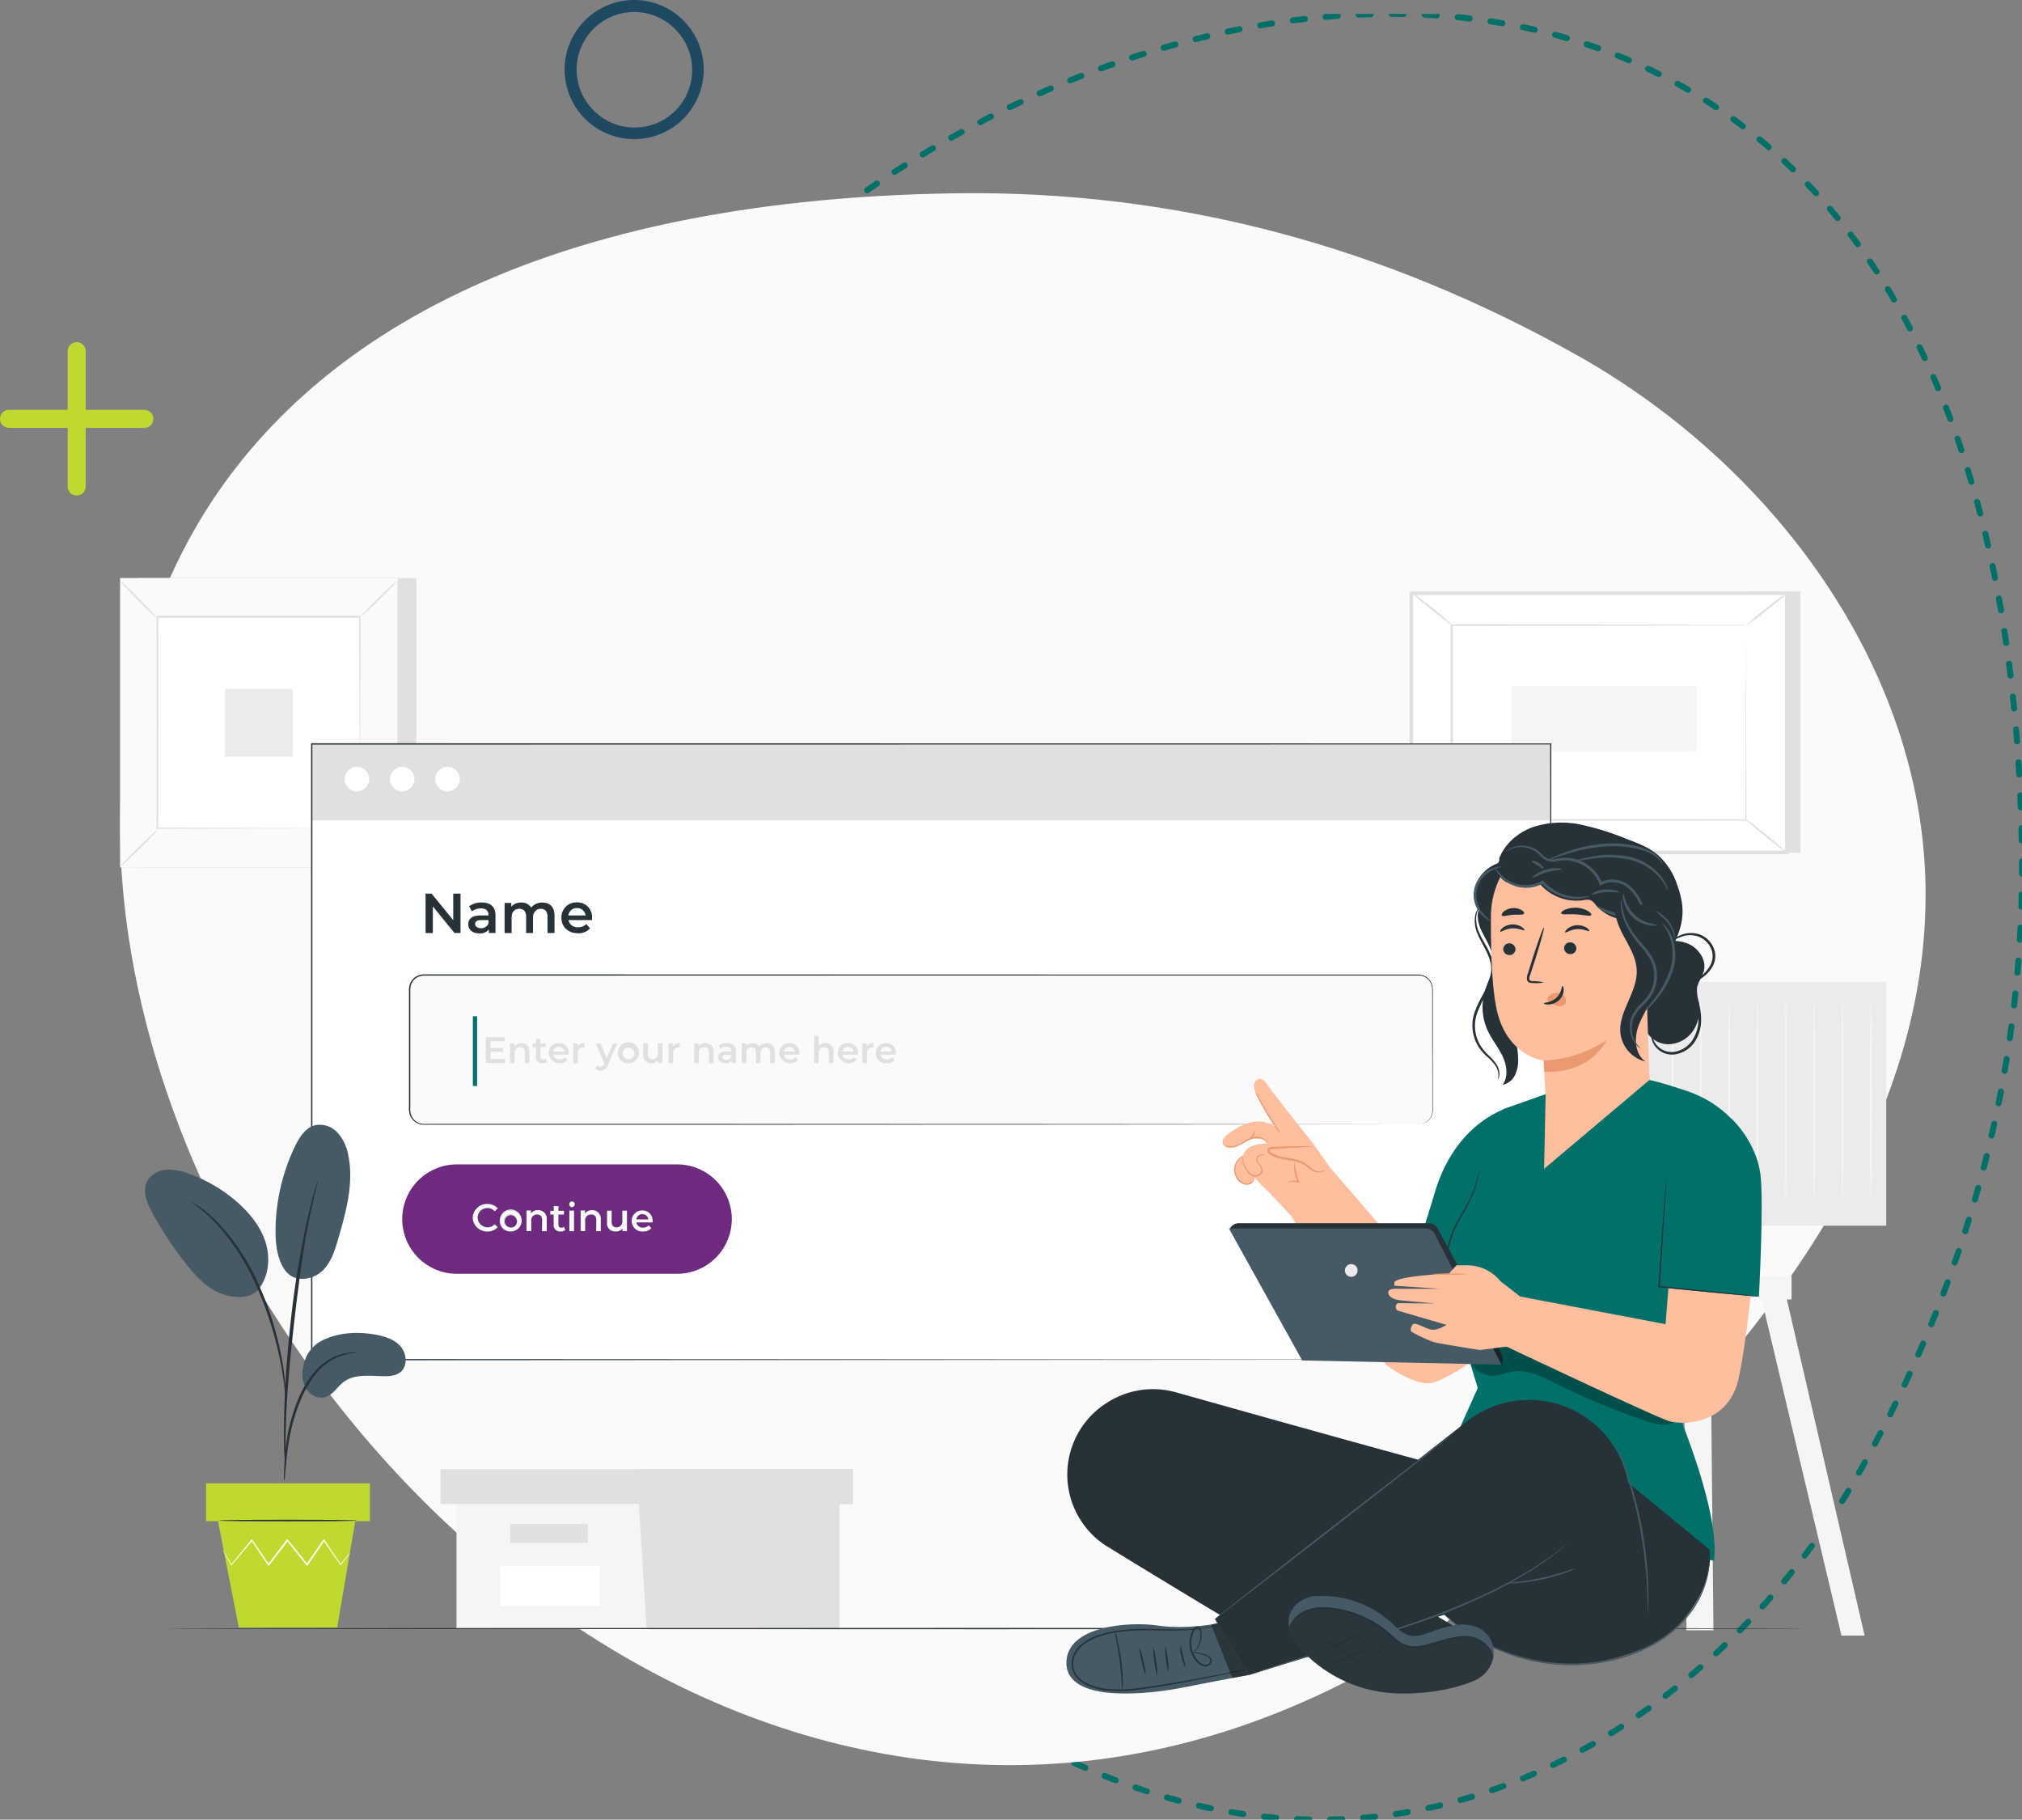 <svg height="605.744" viewBox="0 0 673.171 605.744" width="673.171" xmlns="http://www.w3.org/2000/svg" xmlns:xlink="http://www.w3.org/1999/xlink"><rect x="0" y="0" width="673.171" height="605.744" fill="#808080" stroke="none"/><clipPath id="a"><path d="m0 0h601.107v523.292h-601.107z"/></clipPath><clipPath id="b"><path d="m0 0h601.107v523.292h-601.107z"/></clipPath><path d="m0 48.06a3 3 0 0 1 -3-3v-45.06a3 3 0 0 1 3-3 3 3 0 0 1 3 3v45.06a3 3 0 0 1 -3 3z" fill="#c1d831" transform="translate(25.53 116.898)"/><path d="m45.06 3h-45.06a3 3 0 0 1 -3-3 3 3 0 0 1 3-3h45.06a3 3 0 0 1 3 3 3 3 0 0 1 -3 3z" fill="#c1d831" transform="translate(3 139.428)"/><g clip-path="url(#a)" transform="matrix(0 1 -1 0 673.171 4.636)"><path d="m296.24 524.294c-1.334 0-2.687-.012-4.021-.035a1 1 0 0 1 .034-2c1.323.023 2.664.034 3.986.034h.551a1 1 0 0 1 0 2zm7.548-.123a1 1 0 0 1 -.032-2c1.321-.043 2.659-.1 3.979-.164a1 1 0 0 1 .1 2c-1.331.066-2.682.122-4.014.165zm-18.547-.137h-.048c-1.33-.063-2.679-.138-4.009-.224a1 1 0 0 1 .128-2c1.319.085 2.656.16 3.975.222a1 1 0 0 1 -.046 2zm29.528-.48a1 1 0 0 1 -.079-2c1.317-.105 2.652-.224 3.968-.352a1 1 0 0 1 .194 1.991c-1.327.129-2.674.249-4 .355-.029.004-.052.005-.083.005zm-40.5-.3q-.047 0-.1 0c-1.326-.125-2.671-.263-4-.411a1 1 0 1 1 .221-1.988c1.314.146 2.648.283 3.963.407a1 1 0 0 1 -.093 2zm51.438-.84a1 1 0 0 1 -.125-1.992c1.31-.167 2.638-.348 3.946-.538a1 1 0 0 1 .287 1.979c-1.32.191-2.659.374-3.98.543a1.011 1.011 0 0 1 -.126.011zm-62.361-.446a1.007 1.007 0 0 1 -.141-.01c-1.318-.186-2.655-.386-3.973-.595a1 1 0 1 1 .313-1.975c1.307.207 2.632.405 3.94.59a1 1 0 0 1 -.139 1.99zm73.237-1.2a1 1 0 0 1 -.172-1.985c1.3-.228 2.619-.471 3.918-.722a1 1 0 1 1 .379 1.964c-1.31.253-2.64.5-3.952.728a1.009 1.009 0 0 1 -.171.016zm-84.091-.584a1 1 0 0 1 -.186-.017c-1.308-.246-2.634-.506-3.94-.774a1 1 0 0 1 .4-1.959c1.3.266 2.611.524 3.908.768a1 1 0 0 1 -.184 1.983zm94.875-1.568a1 1 0 0 1 -.217-1.976c1.288-.288 2.594-.591 3.88-.9a1 1 0 0 1 .469 1.944c-1.3.313-2.613.619-3.912.909a1 1 0 0 1 -.218.024zm-105.636-.706a1 1 0 0 1 -.229-.027c-1.3-.3-2.609-.624-3.9-.95a1 1 0 0 1 .488-1.939c1.284.323 2.586.64 3.872.942a1 1 0 0 1 -.228 1.974zm116.315-1.938a1 1 0 0 1 -.262-1.965c1.273-.346 2.563-.708 3.834-1.076a1 1 0 0 1 .556 1.921c-1.281.371-2.582.736-3.865 1.085a1 1 0 0 1 -.26.035zm-126.966-.812a1 1 0 0 1 -.272-.038c-1.281-.361-2.578-.737-3.857-1.119a1 1 0 0 1 .572-1.916c1.268.379 2.556.752 3.826 1.11a1 1 0 0 1 -.271 1.963zm137.512-2.309a1 1 0 0 1 -.3-1.953c1.258-.4 2.531-.822 3.786-1.245a1 1 0 1 1 .64 1.895c-1.265.427-2.549.85-3.816 1.255a1 1 0 0 1 -.308.049zm-148.033-.9a1 1 0 0 1 -.312-.05c-1.264-.415-2.544-.847-3.805-1.282a1 1 0 0 1 .653-1.89c1.252.432 2.522.861 3.776 1.273a1 1 0 0 1 -.312 1.95zm158.432-2.68a1 1 0 0 1 -.346-1.939c1.238-.456 2.493-.93 3.728-1.407a1 1 0 1 1 .721 1.866c-1.245.481-2.509.958-3.757 1.418a1 1 0 0 1 -.344.062zm-168.806-.971a1 1 0 0 1 -.351-.064c-1.245-.467-2.506-.952-3.748-1.439a1 1 0 1 1 .731-1.862c1.233.484 2.484.965 3.72 1.429a1 1 0 0 1 -.352 1.936zm179.047-3.051a1 1 0 0 1 -.385-1.923c1.217-.508 2.45-1.033 3.665-1.561a1 1 0 0 1 .8 1.834c-1.223.532-2.466 1.061-3.692 1.573a1 1 0 0 1 -.387.077zm-189.263-1.025a1 1 0 0 1 -.389-.079c-1.225-.518-2.466-1.053-3.687-1.59a1 1 0 0 1 .805-1.831c1.213.534 2.444 1.065 3.66 1.579a1 1 0 0 1 -.39 1.921zm199.331-3.418a1 1 0 0 1 -.423-1.907c1.2-.557 2.406-1.131 3.6-1.708a1 1 0 1 1 .871 1.8c-1.2.581-2.42 1.16-3.624 1.72a1 1 0 0 1 -.424.095zm-209.375-1.066a1 1 0 0 1 -.425-.1c-1.2-.566-2.421-1.149-3.62-1.734a1 1 0 1 1 .877-1.8c1.19.581 2.4 1.16 3.594 1.722a1 1 0 0 1 -.426 1.905zm219.247-3.775a1 1 0 0 1 -.458-1.889c1.174-.6 2.363-1.227 3.534-1.85a1 1 0 0 1 .94 1.765c-1.179.628-2.376 1.255-3.559 1.863a1 1 0 0 1 -.457.112zm-229.108-1.1a1 1 0 0 1 -.459-.112c-1.18-.612-2.375-1.242-3.551-1.872a1 1 0 0 1 .946-1.761c1.168.626 2.354 1.251 3.526 1.859a1 1 0 0 1 -.461 1.888zm238.788-4.12a1 1 0 0 1 -.492-1.871c1.151-.648 2.316-1.315 3.463-1.982a1 1 0 0 1 1.005 1.729c-1.155.672-2.328 1.343-3.486 2a1 1 0 0 1 -.489.126zm-248.452-1.124a1 1 0 0 1 -.492-.13c-1.157-.656-2.327-1.33-3.478-2a1 1 0 0 1 1.01-1.726c1.144.669 2.306 1.338 3.455 1.99a1 1 0 0 1 -.494 1.87zm257.938-4.449a1 1 0 0 1 -.523-1.853c1.126-.69 2.266-1.4 3.389-2.106a1 1 0 0 1 1.067 1.692c-1.13.712-2.277 1.426-3.411 2.12a1 1 0 0 1 -.526.147zm-267.41-1.152a1 1 0 0 1 -.524-.149c-1.131-.7-2.276-1.413-3.4-2.128a1 1 0 0 1 1.072-1.689c1.118.71 2.255 1.421 3.38 2.114a1 1 0 0 1 -.526 1.851zm276.682-4.758a1 1 0 0 1 -.553-1.834c1.1-.729 2.216-1.476 3.314-2.222a1 1 0 0 1 1.124 1.654c-1.1.751-2.227 1.5-3.335 2.236a1 1 0 0 1 -.55.167zm-285.94-1.181a1 1 0 0 1 -.554-.168c-1.106-.738-2.225-1.494-3.325-2.248a1 1 0 1 1 1.131-1.65c1.093.749 2.2 1.5 3.3 2.234a1 1 0 0 1 -.556 1.832zm295.01-5.042a1 1 0 0 1 -.58-1.815c1.076-.765 2.166-1.55 3.239-2.332a1 1 0 0 1 1.178 1.616c-1.079.787-2.176 1.576-3.259 2.345a1 1 0 0 1 -.578.187zm-304.054-1.219a1 1 0 0 1 -.582-.188c-1.08-.775-2.171-1.57-3.244-2.361a1 1 0 1 1 1.187-1.61c1.066.786 2.151 1.575 3.224 2.346a1 1 0 0 1 -.584 1.812zm312.916-5.3a1 1 0 0 1 -.606-1.8c1.052-.8 2.117-1.619 3.165-2.434a1 1 0 1 1 1.228 1.578c-1.054.82-2.125 1.644-3.183 2.448a1 1 0 0 1 -.605.211zm-321.742-1.267a1 1 0 0 1 -.61-.208c-1.053-.812-2.117-1.643-3.163-2.469a1 1 0 1 1 1.24-1.569c1.039.822 2.1 1.647 3.143 2.454a1 1 0 0 1 -.611 1.792zm330.392-5.52a1 1 0 0 1 -.63-1.777c1.028-.832 2.068-1.683 3.092-2.531a1 1 0 1 1 1.275 1.541c-1.03.852-2.076 1.708-3.109 2.545a1 1 0 0 1 -.625.222zm-338.992-1.341a1 1 0 0 1 -.636-.229c-1.025-.846-2.061-1.712-3.079-2.572a1 1 0 0 1 1.291-1.527c1.012.855 2.041 1.716 3.061 2.557a1 1 0 0 1 -.637 1.771zm347.438-5.706a1 1 0 0 1 -.652-1.759c1-.86 2.016-1.741 3.014-2.616a1 1 0 0 1 1.319 1.5c-1 .88-2.023 1.765-3.03 2.63a1 1 0 0 1 -.646.245zm-355.807-1.433a1 1 0 0 1 -.661-.25c-1-.879-2-1.778-2.993-2.67a1 1 0 0 1 1.34-1.485c.983.888 1.985 1.781 2.976 2.655a1 1 0 0 1 -.662 1.75zm364.058-5.853a1 1 0 0 1 -.673-1.74c.975-.886 1.963-1.792 2.935-2.693a1 1 0 0 1 1.359 1.467c-.977.905-1.969 1.816-2.95 2.706a1 1 0 0 1 -.671.26zm-372.189-1.552a1 1 0 0 1 -.685-.271c-.969-.911-1.947-1.841-2.908-2.765a1 1 0 1 1 1.387-1.441c.955.918 1.927 1.843 2.891 2.749a1 1 0 0 1 -.685 1.729zm380.24-5.948a1 1 0 0 1 -.688-1.726c.967-.917 1.94-1.844 2.892-2.756a1 1 0 0 1 1.384 1.444c-.954.914-1.93 1.844-2.9 2.763a1 1 0 0 1 -.688.275zm-388.132-1.716a1 1 0 0 1 -.707-.293c-.94-.941-1.888-1.9-2.819-2.854a1 1 0 0 1 1.431-1.4c.925.948 1.868 1.9 2.8 2.838a1 1 0 0 1 -.708 1.707zm396.058-5.91a1 1 0 0 1 -.7-1.715c.953-.931 1.911-1.873 2.849-2.8a1 1 0 1 1 1.406 1.422c-.94.93-1.9 1.875-2.857 2.809a1 1 0 0 1 -.698.288zm-403.71-1.991a1 1 0 0 1 -.729-.316c-.91-.97-1.829-1.959-2.729-2.94a1 1 0 0 1 1.473-1.353c.9.976 1.809 1.959 2.714 2.923a1 1 0 0 1 -.729 1.684zm411.513-5.762a1 1 0 0 1 -.711-1.7c.937-.947 1.879-1.9 2.8-2.848a1 1 0 1 1 1.431 1.4c-.924.946-1.869 1.907-2.809 2.857a1 1 0 0 1 -.71.295zm-418.918-2.368a1 1 0 0 1 -.75-.338c-.88-1-1.768-2.014-2.638-3.022a1 1 0 0 1 1.514-1.307c.865 1 1.748 2.013 2.624 3a1 1 0 0 1 -.749 1.662zm426.586-5.517a1 1 0 0 1 -.723-1.69c.919-.963 1.843-1.938 2.746-2.9a1 1 0 0 1 1.457 1.371c-.906.963-1.834 1.942-2.756 2.908a1 1 0 0 1 -.724.311zm-433.737-2.836a1 1 0 0 1 -.77-.361c-.85-1.023-1.706-2.067-2.545-3.1a1 1 0 1 1 1.553-1.261c.835 1.028 1.686 2.065 2.531 3.083a1 1 0 0 1 -.769 1.639zm441.252-5.2a1 1 0 0 1 -.737-1.676c.9-.981 1.8-1.974 2.687-2.953a1 1 0 0 1 1.484 1.341c-.887.982-1.795 1.979-2.7 2.964a1 1 0 0 1 -.734.324zm-448.152-3.371a1 1 0 0 1 -.789-.385c-.819-1.049-1.643-2.117-2.451-3.175a1 1 0 0 1 1.59-1.213c.8 1.052 1.623 2.115 2.437 3.158a1 1 0 0 1 -.788 1.615zm455.5-4.81a1 1 0 0 1 -.751-1.66c.878-1 1.76-2.013 2.622-3.01a1 1 0 0 1 1.513 1.307c-.865 1-1.751 2.018-2.633 3.022a1 1 0 0 1 -.751.341zm-462.138-3.962a1 1 0 0 1 -.807-.409c-.787-1.073-1.579-2.166-2.355-3.248a1 1 0 1 1 1.626-1.165c.771 1.076 1.559 2.163 2.342 3.23a1 1 0 0 1 -.806 1.591zm469.3-4.386a1 1 0 0 1 -.766-1.642c.855-1.02 1.713-2.053 2.55-3.071a1 1 0 0 1 1.544 1.271c-.841 1.022-1.7 2.06-2.561 3.084a1 1 0 0 1 -.764.359zm-475.672-4.581a1 1 0 0 1 -.825-.433c-.754-1.1-1.513-2.212-2.255-3.316a1 1 0 0 1 1.66-1.116c.738 1.1 1.493 2.208 2.243 3.3a1 1 0 0 1 -.823 1.567zm482.634-3.936a1 1 0 0 1 -.782-1.623c.829-1.041 1.66-2.1 2.47-3.134a1 1 0 1 1 1.577 1.23c-.815 1.044-1.65 2.1-2.482 3.149a1 1 0 0 1 -.783.378zm-488.732-5.218a1 1 0 0 1 -.841-.458c-.721-1.119-1.447-2.258-2.155-3.384a1 1 0 0 1 1.693-1.065c.7 1.12 1.426 2.252 2.144 3.365a1 1 0 0 1 -.84 1.542zm495.467-3.48a1 1 0 0 1 -.8-1.6c.8-1.063 1.6-2.139 2.382-3.2a1 1 0 1 1 1.611 1.186c-.785 1.066-1.591 2.149-2.394 3.217a1 1 0 0 1 -.799.397zm-501.288-5.856a1 1 0 0 1 -.857-.484c-.687-1.14-1.378-2.3-2.052-3.447a1 1 0 0 1 1.724-1.013c.67 1.14 1.357 2.294 2.04 3.428a1 1 0 0 1 -.855 1.516zm507.773-3.031a1 1 0 0 1 -.816-1.578c.768-1.086 1.537-2.186 2.285-3.27a1 1 0 0 1 1.646 1.136c-.753 1.09-1.526 2.2-2.3 3.288a1 1 0 0 1 -.815.426zm-513.308-6.469a1 1 0 0 1 -.873-.51c-.652-1.161-1.307-2.341-1.945-3.507a1 1 0 0 1 1.754-.96c.635 1.16 1.286 2.333 1.935 3.488a1 1 0 0 1 -.871 1.49zm519.516-2.6a1 1 0 0 1 -.833-1.551c.733-1.109 1.465-2.234 2.178-3.341a1 1 0 1 1 1.682 1.082c-.717 1.115-1.454 2.246-2.191 3.362a1 1 0 0 1 -.835.44zm-524.752-7.075a1 1 0 0 1 -.887-.537c-.617-1.181-1.235-2.381-1.837-3.567a1 1 0 1 1 1.783-.906c.6 1.179 1.213 2.373 1.827 3.547a1 1 0 0 1 -.886 1.463zm530.662-2.214a1 1 0 0 1 -.852-1.522c.694-1.133 1.386-2.282 2.058-3.414a1 1 0 1 1 1.719 1.021c-.677 1.139-1.374 2.3-2.072 3.436a1 1 0 0 1 -.857.479zm-535.605-7.611a1 1 0 0 1 -.9-.565c-.579-1.2-1.159-2.417-1.723-3.621a1 1 0 0 1 1.811-.849c.561 1.2 1.137 2.407 1.713 3.6a1 1 0 0 1 -.9 1.435zm541.17-1.87a1 1 0 0 1 -.871-1.49c.651-1.158 1.3-2.332 1.928-3.488a1 1 0 1 1 1.757.955c-.633 1.165-1.286 2.347-1.942 3.513a1 1 0 0 1 -.872.505zm-545.8-8.108a1 1 0 0 1 -.914-.594c-.541-1.218-1.082-2.456-1.608-3.677a1 1 0 0 1 1.837-.791c.523 1.214 1.061 2.444 1.6 3.656a1 1 0 0 1 -.913 1.406zm550.993-1.585a1 1 0 0 1 -.89-1.455c.6-1.183 1.2-2.382 1.784-3.564a1 1 0 1 1 1.8.882c-.585 1.191-1.189 2.4-1.8 3.591a1 1 0 0 1 -.891.541zm-555.3-8.539a1 1 0 0 1 -.927-.624c-.5-1.235-1-2.489-1.487-3.726a1 1 0 1 1 1.862-.73c.482 1.23.98 2.476 1.478 3.7a1 1 0 0 1 -.926 1.376zm560.086-1.364a1 1 0 0 1 -.909-1.416c.551-1.207 1.1-2.431 1.625-3.636a1 1 0 1 1 1.833.8c-.531 1.216-1.083 2.449-1.639 3.666a1 1 0 0 1 -.904.581zm-564.056-8.9a1 1 0 0 1 -.939-.655c-.46-1.251-.918-2.52-1.362-3.772a1 1 0 1 1 1.885-.667c.441 1.244.9 2.506 1.353 3.749a1 1 0 0 1 -.938 1.346zm568.4-1.211a1 1 0 0 1 -.928-1.373c.495-1.231.984-2.478 1.453-3.708a1 1 0 1 1 1.869.713c-.473 1.24-.967 2.5-1.466 3.741a1 1 0 0 1 -.925.627zm-572.015-9.173a1 1 0 0 1 -.95-.687c-.418-1.268-.833-2.553-1.233-3.822a1 1 0 1 1 1.907-.6c.4 1.26.81 2.538 1.225 3.8a1 1 0 0 1 -.95 1.313zm575.869-1.13a1 1 0 0 1 -.945-1.327c.433-1.253.859-2.523 1.265-3.775a1 1 0 0 1 1.9.618c-.41 1.264-.84 2.546-1.277 3.811a1 1 0 0 1 -.947.674zm-579.131-9.378a1 1 0 0 1 -.96-.721c-.373-1.281-.742-2.579-1.1-3.86a1 1 0 1 1 1.927-.534c.352 1.272.719 2.562 1.09 3.835a1 1 0 0 1 -.96 1.28zm582.452-1.108a1 1 0 0 1 -.961-1.277c.366-1.273.724-2.564 1.062-3.836a1 1 0 1 1 1.933.515c-.342 1.285-.7 2.588-1.073 3.874a1 1 0 0 1 -.961.725zm-585.337-9.506a1 1 0 0 1 -.969-.756c-.326-1.293-.648-2.6-.955-3.9a1 1 0 1 1 1.946-.463c.305 1.283.625 2.585.949 3.87a1 1 0 0 1 -.97 1.245zm588.086-1.143a1 1 0 0 1 -.976-1.223c.295-1.291.579-2.6.846-3.888a1 1 0 1 1 1.959.4c-.269 1.3-.557 2.625-.854 3.929a1 1 0 0 1 -.976.782zm-590.574-9.568a1 1 0 0 1 -.977-.792c-.278-1.307-.55-2.631-.809-3.935a1 1 0 0 1 1.962-.389c.257 1.3.527 2.61.8 3.908a1 1 0 0 1 -.979 1.208zm592.716-1.22a1 1 0 0 1 -.987-1.166c.219-1.3.427-2.627.617-3.931a1 1 0 0 1 1.979.288c-.192 1.318-.4 2.655-.623 3.973a1 1 0 0 1 -.99.839zm-594.8-9.583a1 1 0 0 1 -.984-.83c-.227-1.316-.447-2.648-.654-3.961a1 1 0 1 1 1.976-.311c.205 1.3.424 2.626.649 3.932a1 1 0 0 1 -.987 1.17zm596.291-1.314a1.016 1.016 0 0 1 -.107 0 1 1 0 0 1 -.888-1.1c.14-1.314.267-2.646.377-3.96a1 1 0 1 1 1.993.167c-.111 1.328-.24 2.675-.381 4a1 1 0 0 1 -.994.893zm-597.944-9.562a1 1 0 0 1 -.99-.87c-.173-1.323-.339-2.663-.492-3.982a1 1 0 0 1 1.987-.23c.152 1.309.316 2.638.488 3.952a1 1 0 0 1 -.862 1.121 1.012 1.012 0 0 1 -.131.009zm598.771-1.4h-.045a1 1 0 0 1 -.955-1.043c.058-1.319.1-2.656.131-3.974a1 1 0 1 1 2 .043c-.029 1.333-.073 2.685-.132 4.02a1 1 0 0 1 -.999.949zm-599.972-9.532a1 1 0 0 1 -.995-.912c-.118-1.331-.226-2.679-.323-4a1 1 0 0 1 1.995-.145c.1 1.316.2 2.652.32 3.973a1 1 0 0 1 -.908 1.084q-.045 0-.089 0zm600.113-1.473a1 1 0 0 1 -1-.981c-.025-1.318-.066-2.655-.123-3.974a1 1 0 0 1 2-.086c.057 1.335.1 2.688.124 4.022a1 1 0 0 1 -.981 1.019zm-600.843-9.503a1 1 0 0 1 -1-.956c-.059-1.335-.108-2.686-.145-4.015a1 1 0 0 1 2-.056c.037 1.318.085 2.658.144 3.982a1 1 0 0 1 -.955 1.043zm600.268-1.48a1 1 0 0 1 -1-.915c-.112-1.313-.241-2.645-.384-3.958a1 1 0 0 1 1.988-.217c.145 1.329.276 2.676.389 4.005a1 1 0 0 1 -.912 1.081c-.021.003-.049.004-.081.004zm-600.5-9.518a1 1 0 0 1 -1-1c0-1.336.016-2.687.041-4.016a1 1 0 1 1 2 .037c-.029 1.317-.041 2.656-.041 3.981a1 1 0 0 1 -1 .998zm599.219-1.4a1 1 0 0 1 -.987-.851c-.2-1.3-.411-2.623-.639-3.925a1 1 0 1 1 1.97-.344c.23 1.317.447 2.653.646 3.971a1 1 0 0 1 -.99 1.149zm-598.944-9.595h-.05a1 1 0 0 1 -.949-1.048c.066-1.334.145-2.683.234-4.009a1 1 0 1 1 2 .135c-.089 1.314-.167 2.651-.232 3.973a1 1 0 0 1 -1.003.949zm596.954-1.226a1 1 0 0 1 -.976-.789c-.278-1.287-.576-2.592-.885-3.878a1 1 0 1 1 1.945-.467c.312 1.3.613 2.62.9 3.922a1 1 0 0 1 -.978 1.212zm-596.138-9.741q-.05 0-.1-.005a1 1 0 0 1 -.9-1.094c.133-1.33.279-2.675.436-4a1 1 0 0 1 1.986.236c-.155 1.309-.3 2.641-.432 3.959a1 1 0 0 1 -.99.904zm593.483-.932a1 1 0 0 1 -.962-.729c-.357-1.268-.734-2.552-1.12-3.817a1 1 0 0 1 1.913-.584c.391 1.279.772 2.577 1.133 3.859a1 1 0 0 1 -.963 1.271zm-592.109-9.981a1 1 0 0 1 -.99-1.151c.2-1.322.419-2.657.645-3.969a1 1 0 0 1 1.971.34c-.224 1.3-.439 2.621-.639 3.93a1 1 0 0 1 -.987.85zm588.811-.511a1 1 0 0 1 -.945-.672c-.432-1.244-.884-2.5-1.345-3.745a1 1 0 0 1 1.875-.7c.465 1.253.922 2.527 1.359 3.785a1 1 0 0 1 -.945 1.328zm-3.906-10.282a1 1 0 0 1 -.924-.618c-.5-1.218-1.027-2.45-1.557-3.662a1 1 0 0 1 1.833-.8c.535 1.225 1.064 2.47 1.573 3.7a1 1 0 0 1 -.924 1.382zm-582.953-.032a1 1 0 0 1 -.98-1.2c.273-1.313.563-2.632.863-3.932a1 1 0 0 1 1.949.448c-.3 1.284-.582 2.592-.852 3.887a1 1 0 0 1 -.98.797zm578.473-10.013a1 1 0 0 1 -.9-.568c-.57-1.188-1.161-2.39-1.757-3.572a1 1 0 1 1 1.786-.9c.6 1.193 1.2 2.407 1.774 3.607a1 1 0 0 1 -.9 1.433zm-575.928-.687a1 1 0 0 1 -.962-1.259c.346-1.291.71-2.594 1.081-3.872a1 1 0 1 1 1.919.558c-.368 1.265-.728 2.554-1.07 3.832a1 1 0 0 1 -.968.741zm570.906-9.1a1 1 0 0 1 -.878-.52c-.633-1.156-1.287-2.325-1.945-3.474a1 1 0 0 1 1.736-.993c.664 1.16 1.324 2.34 1.963 3.507a1 1 0 0 1 -.876 1.48zm-567.753-1.432a1 1 0 0 1 -.949-1.315c.42-1.269.86-2.548 1.306-3.8a1 1 0 0 1 1.885.67c-.441 1.242-.876 2.508-1.292 3.763a1 1 0 0 1 -.95.682zm562.224-8.07a1 1 0 0 1 -.852-.475c-.692-1.122-1.406-2.256-2.121-3.37a1 1 0 0 1 1.683-1.081c.722 1.124 1.442 2.268 2.141 3.4a1 1 0 0 1 -.85 1.525zm-558.457-2.267a1 1 0 0 1 -.928-1.371c.495-1.241 1.01-2.492 1.531-3.719a1 1 0 1 1 1.841.782c-.515 1.213-1.025 2.451-1.515 3.678a1 1 0 0 1 -.929.63zm552.449-6.951a1 1 0 0 1 -.825-.433c-.748-1.087-1.517-2.184-2.287-3.26a1 1 0 1 1 1.627-1.163c.777 1.087 1.553 2.193 2.307 3.29a1 1 0 0 1 -.823 1.567zm-548.065-3.136a1 1 0 0 1 -.9-1.427c.569-1.208 1.16-2.425 1.756-3.618a1 1 0 0 1 1.789.893c-.589 1.179-1.173 2.383-1.736 3.577a1 1 0 0 1 -.909.575zm541.611-5.771a1 1 0 0 1 -.8-.394c-.8-1.049-1.621-2.108-2.442-3.146a1 1 0 0 1 1.569-1.24c.828 1.048 1.656 2.115 2.463 3.174a1 1 0 0 1 -.795 1.606zm-536.616-4.026a1 1 0 0 1 -.875-1.482c.643-1.17 1.308-2.349 1.977-3.5a1 1 0 1 1 1.73 1c-.661 1.141-1.319 2.307-1.955 3.463a1 1 0 0 1 -.877.519zm529.739-4.561a1 1 0 0 1 -.766-.357c-.849-1.011-1.719-2.03-2.587-3.028a1 1 0 0 1 1.51-1.312c.875 1.007 1.753 2.035 2.609 3.054a1 1 0 0 1 -.765 1.643zm-524.145-4.907a1 1 0 0 1 -.844-1.535c.715-1.128 1.453-2.264 2.193-3.376a1 1 0 1 1 1.665 1.108c-.732 1.1-1.462 2.222-2.168 3.338a1 1 0 0 1 -.846.465zm516.881-3.349a1 1 0 0 1 -.736-.322c-.895-.971-1.811-1.948-2.724-2.906a1 1 0 1 1 1.448-1.38c.92.966 1.845 1.952 2.747 2.93a1 1 0 0 1 -.735 1.678zm-510.707-5.754a1 1 0 0 1 -.809-1.587c.783-1.08 1.589-2.167 2.4-3.231a1 1 0 0 1 1.59 1.21c-.8 1.052-1.6 2.127-2.371 3.2a1 1 0 0 1 -.81.408zm503.071-2.161a1 1 0 0 1 -.7-.29c-.938-.929-1.9-1.865-2.853-2.78a1 1 0 1 1 1.384-1.444c.963.923 1.931 1.866 2.877 2.8a1 1 0 0 1 -.7 1.711zm-496.343-6.547a1 1 0 0 1 -.771-1.636c.846-1.028 1.716-2.061 2.587-3.072a1 1 0 1 1 1.514 1.308c-.861 1-1.722 2.022-2.558 3.038a1 1 0 0 1 -.772.362zm488.356-1.02a1 1 0 0 1 -.671-.259c-.979-.887-1.98-1.779-2.974-2.65a1 1 0 0 1 1.318-1.5c1 .879 2.011 1.778 3 2.672a1 1 0 0 1 -.672 1.741zm-8.315-7.2a1 1 0 0 1 -.637-.23c-1.018-.843-2.057-1.689-3.089-2.516a1 1 0 0 1 1.251-1.561c1.04.833 2.088 1.687 3.114 2.537a1 1 0 0 1 -.638 1.77zm-472.798-.048a1 1 0 0 1 -.732-1.681c.907-.975 1.84-1.956 2.771-2.915a1 1 0 0 1 1.434 1.394c-.921.948-1.844 1.918-2.741 2.883a1 1 0 0 1 -.732.319zm464.174-6.777a1 1 0 0 1 -.6-.2c-1.054-.8-2.13-1.6-3.2-2.378a1 1 0 1 1 1.181-1.614c1.075.786 2.16 1.593 3.222 2.4a1 1 0 0 1 -.6 1.8zm-456.449-1.049a1 1 0 0 1 -.691-1.723c.965-.921 1.955-1.847 2.943-2.751a1 1 0 1 1 1.35 1.475c-.978.9-1.957 1.811-2.912 2.723a1 1 0 0 1 -.69.276zm447.53-5.391a1 1 0 0 1 -.567-.177c-1.089-.75-2.2-1.5-3.3-2.234a1 1 0 1 1 1.112-1.664c1.109.738 2.228 1.5 3.325 2.252a1 1 0 0 1 -.568 1.824zm-439.355-1.979a1 1 0 0 1 -.649-1.762c1.011-.86 2.047-1.724 3.079-2.567a1 1 0 1 1 1.27 1.549c-1.022.835-2.048 1.69-3.048 2.541a1 1 0 0 1 -.652.239zm430.16-4.06a1 1 0 0 1 -.529-.152c-1.121-.7-2.264-1.4-3.395-2.085a1 1 0 0 1 1.033-1.713c1.14.688 2.292 1.395 3.422 2.1a1 1 0 0 1 -.531 1.848zm-421.597-2.826a1 1 0 0 1 -.606-1.8c1.06-.806 2.145-1.615 3.226-2.4a1 1 0 0 1 1.179 1.615c-1.071.782-2.145 1.583-3.195 2.381a1 1 0 0 1 -.604.204zm412.145-2.795a1 1 0 0 1 -.491-.129l-.239-.135c-1.077-.606-2.169-1.216-3.248-1.812a1 1 0 0 1 .967-1.75c1.083.6 2.18 1.211 3.262 1.82l.241.136a1 1 0 0 1 -.493 1.871zm-403.214-3.63a1 1 0 0 1 -.564-1.827c1.1-.748 2.223-1.5 3.342-2.229a1 1 0 0 1 1.094 1.674c-1.109.725-2.223 1.468-3.311 2.209a1 1 0 0 1 -.561.173zm393.567-1.661a1 1 0 0 1 -.47-.118c-1.17-.624-2.357-1.25-3.529-1.862a1 1 0 0 1 .926-1.773c1.177.614 2.369 1.243 3.544 1.87a1 1 0 0 1 -.471 1.883zm-384.322-4.294a1 1 0 0 1 -.521-1.854c1.134-.691 2.294-1.385 3.448-2.06a1 1 0 1 1 1.011 1.726c-1.144.67-2.293 1.357-3.418 2.042a1 1 0 0 1 -.52.146zm374.556-.763a1 1 0 0 1 -.448-.107c-1.185-.6-2.388-1.193-3.575-1.776a1 1 0 1 1 .882-1.8c1.192.586 2.4 1.186 3.591 1.784a1 1 0 0 1 -.45 1.894zm-365.03-4.736a1 1 0 0 1 -.48-1.878c1.166-.637 2.357-1.275 3.541-1.9a1 1 0 0 1 .93 1.771c-1.174.616-2.356 1.249-3.512 1.881a1 1 0 0 1 -.479.126zm355.141-.082a1 1 0 0 1 -.426-.1c-1.2-.566-2.416-1.133-3.617-1.687a1 1 0 0 1 .837-1.816c1.207.556 2.429 1.126 3.634 1.694a1 1 0 0 1 -.427 1.9zm-10.006-4.569a1 1 0 0 1 -.4-.085c-1.212-.535-2.443-1.071-3.657-1.594a1 1 0 0 1 .787-1.841c1.22.525 2.456 1.064 3.674 1.6a1 1 0 0 1 -.4 1.915zm-335.368-.4a1 1 0 0 1 -.44-1.9c1.193-.584 2.412-1.169 3.623-1.738a1 1 0 1 1 .851 1.81c-1.2.565-2.411 1.145-3.6 1.724a1 1 0 0 1 -.434.103zm325.25-3.909a1 1 0 0 1 -.38-.075c-1.226-.5-2.471-1.008-3.7-1.5a1 1 0 0 1 .743-1.857c1.234.494 2.485 1 3.717 1.507a1 1 0 0 1 -.38 1.925zm-315.263-.717a1 1 0 0 1 -.4-1.916c1.212-.531 2.45-1.062 3.679-1.579a1 1 0 1 1 .775 1.844c-1.22.513-2.449 1.04-3.652 1.567a1 1 0 0 1 -.402.083zm305.033-3.331a1 1 0 0 1 -.356-.066c-1.238-.471-2.5-.943-3.736-1.4a1 1 0 0 1 .693-1.876c1.247.461 2.509.934 3.754 1.408a1 1 0 0 1 -.356 1.935zm-294.883-.874a1 1 0 0 1 -.365-1.932c1.242-.486 2.509-.972 3.766-1.444a1 1 0 1 1 .7 1.872c-1.249.469-2.507.951-3.74 1.434a1 1 0 0 1 -.361.069zm284.553-2.9a1 1 0 0 1 -.331-.056c-1.25-.438-2.519-.876-3.772-1.3a1 1 0 0 1 .643-1.894c1.259.427 2.534.867 3.791 1.307a1 1 0 0 1 -.331 1.944zm-274.228-.919a1 1 0 0 1 -.329-1.944c1.25-.436 2.526-.872 3.791-1.295a1 1 0 1 1 .634 1.9c-1.257.42-2.524.853-3.767 1.286a1 1 0 0 1 -.329.053zm263.8-2.58a1 1 0 0 1 -.305-.048c-1.262-.4-2.542-.807-3.806-1.2a1 1 0 0 1 .591-1.911c1.27.393 2.557.8 3.825 1.2a1 1 0 0 1 -.3 1.953zm-253.349-.858a1 1 0 0 1 -.3-1.955c1.263-.391 2.551-.782 3.829-1.16a1 1 0 1 1 .568 1.917c-1.27.376-2.55.764-3.805 1.153a1 1 0 0 1 -.293.046zm242.829-2.354a1 1 0 0 1 -.279-.04c-1.272-.369-2.563-.737-3.837-1.093a1 1 0 1 1 .538-1.926c1.28.358 2.578.728 3.856 1.1a1 1 0 0 1 -.279 1.961zm-232.281-.721a1 1 0 0 1 -.264-1.965c1.283-.351 2.59-.7 3.886-1.04a1 1 0 0 1 .506 1.935c-1.289.337-2.589.685-3.864 1.034a1 1 0 0 1 -.265.036zm221.677-2.2a1 1 0 0 1 -.253-.033c-1.282-.334-2.582-.666-3.866-.987a1 1 0 1 1 .485-1.94c1.29.322 2.6.656 3.885.992a1 1 0 0 1 -.252 1.968zm-211.024-.539a1 1 0 0 1 -.233-1.972c1.294-.312 2.613-.622 3.92-.921a1 1 0 1 1 .447 1.949c-1.3.3-2.612.606-3.9.916a1 1 0 0 1 -.235.027zm200.342-2.088a1 1 0 0 1 -.226-.026c-1.29-.3-2.6-.594-3.892-.879a1 1 0 1 1 .431-1.953c1.3.286 2.615.584 3.911.883a1 1 0 0 1 -.224 1.974zm-189.6-.332a1 1 0 0 1 -.2-1.979c1.3-.272 2.615-.542 3.922-.8a1 1 0 1 1 .391 1.961c-1.3.26-2.614.528-3.9.8a1 1 0 0 1 -.216.02zm178.853-2a1 1 0 0 1 -.2-.02c-1.3-.262-2.615-.521-3.916-.77a1 1 0 0 1 .376-1.964c1.307.25 2.631.51 3.936.774a1 1 0 0 1 -.2 1.98zm-168.048-.114a1 1 0 0 1 -.178-1.984c1.3-.235 2.615-.468 3.923-.693a1 1 0 1 1 .338 1.971c-1.3.223-2.614.455-3.9.689a1.006 1.006 0 0 1 -.183.017zm10.835-1.821a1 1 0 0 1 -.152-1.988c1.3-.2 2.634-.4 3.95-.594a1 1 0 1 1 .288 1.979c-1.31.191-2.633.39-3.932.591a1.008 1.008 0 0 1 -.154.012zm146.4-.087a1.006 1.006 0 0 1 -.172-.015c-1.3-.226-2.628-.447-3.934-.66a1 1 0 1 1 .321-1.974c1.313.213 2.643.436 3.954.663a1 1 0 0 1 -.169 1.986zm-135.518-1.462a1 1 0 0 1 -.128-1.992c1.313-.171 2.649-.339 3.972-.5a1 1 0 0 1 .241 1.985c-1.318.16-2.648.327-3.955.5a1.009 1.009 0 0 1 -.13.007zm124.653-.261a1.008 1.008 0 0 1 -.144-.01c-1.31-.189-2.64-.374-3.952-.549a1 1 0 0 1 .265-1.982c1.319.177 2.655.362 3.972.552a1 1 0 0 1 -.141 1.99zm-113.733-1.029a1 1 0 0 1 -.1-1.994c1.318-.141 2.661-.278 3.989-.409a1 1 0 1 1 .2 1.99c-1.323.13-2.66.267-3.973.408a1.012 1.012 0 0 1 -.116.005zm102.826-.387a1.011 1.011 0 0 1 -.116-.007c-1.315-.152-2.649-.3-3.966-.439a1 1 0 0 1 .21-1.989c1.324.14 2.665.288 3.987.441a1 1 0 0 1 -.114 1.993zm-91.878-.659a1 1 0 0 1 -.083-2c1.323-.112 2.669-.221 4-.323a1 1 0 1 1 .154 1.994c-1.327.1-2.669.211-3.986.322-.029.005-.058.007-.086.007zm80.934-.454q-.044 0-.088 0c-1.318-.115-2.655-.226-3.975-.328a1 1 0 1 1 .151-1.996c1.327.1 2.671.214 3.995.33a1 1 0 0 1 -.086 2zm-69.965-.361a1 1 0 0 1 -.063-2c1.326-.085 2.674-.166 4.009-.242a1 1 0 1 1 .113 2c-1.33.075-2.674.157-3.995.241zm59-.447h-.061c-1.321-.079-2.662-.152-3.986-.218a1 1 0 0 1 .1-2c1.33.066 2.678.14 4.006.219a1 1 0 0 1 -.059 2zm-48.014-.147a1 1 0 0 1 -.043-2c1.327-.059 2.677-.114 4.013-.164a1 1 0 1 1 .075 2c-1.331.05-2.677.105-4 .164zm37.024-.359h-.033c-1.322-.043-2.663-.079-3.987-.109a1 1 0 0 1 -.977-1.022 1 1 0 0 1 1.017-.979c1.33.03 2.679.067 4.007.109a1 1 0 0 1 -.032 2zm-26.03-.027a1 1 0 0 1 -.026-2c1.327-.034 2.677-.065 4.013-.091a1 1 0 1 1 .039 2c-1.331.026-2.677.056-4 .091zm15.033-.179h-.005c-.7 0-1.406-.005-2.1-.005-.626 0-1.261 0-1.889 0a1 1 0 0 1 -1-1 1 1 0 0 1 1-1h1.9c.7 0 1.413 0 2.115.005a1 1 0 0 1 -.005 2z" fill="#007069" transform="translate(-.001 -.001)"/></g><g clip-path="url(#b)" transform="translate(39.972 64.302)"><path d="m485.369 54.119c64.333 36.227 114.712 103.243 115.72 177.07 1.122 82.148-55.866 153.1-115.872 209.22-353.005 330.127-775.308-431.916-207.27-440.364 74.045-1.1 143.048 17.825 207.422 54.074" fill="#fafafa" transform="translate(-.001 -.001)"/></g><path d="m23.156 4a19.156 19.156 0 0 0 -13.545 32.7 19.156 19.156 0 1 0 27.089-27.089 19.03 19.03 0 0 0 -13.544-5.611m0-4a23.156 23.156 0 1 1 -23.156 23.156 23.156 23.156 0 0 1 23.156-23.156z" fill="#1d4a61" transform="translate(187.972)"/><path d="m46.258 192.447h92.379v96.3h-92.379z" fill="#e0e0e0"/><path d="m39.998 192.447h92.379v96.3h-92.379z" fill="#fafafa"/><path d="m132.249 133.96h-92.439v-96.36h92.439zm-92.379-.06h92.318v-96.24h-92.318z" fill="#e0e0e0" transform="translate(.162 154.821)"/><path d="m52.424 205.398h67.543v70.406h-67.543z" fill="#fff"/><path d="m52.289 135.11a11.455 11.455 0 0 1 -1.668 1.935c-1.084 1.135-2.58 2.675-4.3 4.351s-3.259 3.165-4.412 4.222a10.637 10.637 0 0 1 -1.909 1.626 11.274 11.274 0 0 1 1.617-1.909c1.084-1.135 2.58-2.683 4.3-4.36s3.277-3.191 4.4-4.24a9.743 9.743 0 0 1 1.969-1.625z" fill="#e0e0e0" transform="translate(.135 141.167)"/><path d="m132.83 134.9a11.455 11.455 0 0 1 1.935 1.668c1.135 1.084 2.683 2.58 4.351 4.3s3.165 3.259 4.222 4.412a10.639 10.639 0 0 1 1.625 1.952 11.678 11.678 0 0 1 -1.926-1.66c-1.135-1.084-2.683-2.58-4.36-4.3s-3.173-3.277-4.231-4.429a9.743 9.743 0 0 1 -1.616-1.943z" fill="#e0e0e0" transform="translate(-12.863 141.197)"/><path d="m132.61 50.933a11.274 11.274 0 0 1 1.668-1.944c1.084-1.135 2.58-2.675 4.3-4.351s3.268-3.165 4.412-4.222a10.981 10.981 0 0 1 1.952-1.625 10.474 10.474 0 0 1 -1.677 1.9c-1.084 1.144-2.58 2.683-4.3 4.36s-3.268 3.173-4.42 4.24a10.81 10.81 0 0 1 -1.935 1.642z" fill="#e0e0e0" transform="translate(-12.832 154.654)"/><path d="m52.1 51.1a11.455 11.455 0 0 1 -1.935-1.668c-1.144-1.084-2.683-2.58-4.351-4.3s-3.173-3.268-4.231-4.412a10.982 10.982 0 0 1 -1.583-1.94 10.664 10.664 0 0 1 1.892 1.651c1.135 1.084 2.683 2.58 4.36 4.3s3.173 3.268 4.231 4.42a10.466 10.466 0 0 1 1.617 1.949z" fill="#e0e0e0" transform="translate(.135 154.656)"/><path d="m121.6 123.022v-5.122c0-3.337 0-8.187-.069-14.353 0-12.323-.077-29.893-.129-50.928l.258.258-67.414.009.292-.3c0 25.842 0 50.016-.043 70.406l-.249-.258 48.769.138 13.7.06h4.885a1.72 1.72 0 0 1 -.292 0h-4.489l-13.644.068-48.933.129h-.249v-.258c0-20.39 0-44.564-.043-70.406v-.3h67.921v.267c-.06 21.1-.1 38.7-.138 51.1 0 6.132-.052 10.965-.069 14.293v4.7a1.968 1.968 0 0 1 -.069.5z" fill="#e0e0e0" transform="translate(-1.818 152.782)"/><path d="m74.921 229.331h22.54v22.54h-22.54z" fill="#ebebeb"/><path d="m669.228 42.77v87.055h-125.04l-4.5-86.445z" fill="#e0e0e0" transform="translate(-69.833 154.097)"/><path d="m0 0h86.264v125.032h-86.264z" fill="#fff" transform="matrix(0 -1 1 0 469.857 283.742)"/><path d="m665.219 130.241h-126.219v-87.451h126.219zm-125.032-1.187h123.836v-85.077h-123.836z" fill="#e0e0e0" transform="translate(-69.737 154.094)"/><path d="m483.393 208.193h97.951v64.825h-97.951z" fill="#fff"/><path d="m653.307 55.874h-7.25l-20.192.077-70.518.138.284-.284v64.825l-.31-.31 97.951.06-.241.249c.052-19.779.095-35.9.129-47.17 0-5.633 0-10.027.06-13.046v-.113c0 3 0 7.379.06 12.986 0 11.3.077 27.519.129 47.3v.241h-.249l-97.951.06h-.31v-.31-65.107h.284l70.7.138 20.123.077h6.682z" fill="#e0e0e0" transform="translate(-71.963 152.319)"/><path d="m539.69 43.2a10.318 10.318 0 0 1 2.15 1.393c1.273.92 3.019 2.227 4.9 3.732s3.534 2.933 4.7 4a9.76 9.76 0 0 1 1.789 1.832c-.112.129-3.122-2.348-6.88-5.349s-6.771-5.47-6.659-5.608z" fill="#e0e0e0" transform="translate(-69.833 154.037)"/><path d="m682.874 43.479c.1.138-2.838 2.64-6.579 5.6a62.322 62.322 0 0 1 -6.966 5.117 62.325 62.325 0 0 1 6.579-5.6 64.2 64.2 0 0 1 6.966-5.117z" fill="#e0e0e0" transform="translate(-87.986 153.999)"/><path d="m682.73 141.96-13.94-11.3" fill="#fff" transform="translate(-87.91 141.79)"/><path d="m668.75 130.659c.112-.129 3.32 2.3 7.164 5.409s6.88 5.762 6.777 5.891-3.311-2.288-7.164-5.409-6.881-5.75-6.777-5.891z" fill="#e0e0e0" transform="translate(-87.904 141.791)"/><path d="m539.69 142.063c-.112-.138 2.8-2.58 6.51-5.547a60.164 60.164 0 0 1 6.88-5.057 70.666 70.666 0 0 1 -6.51 5.547c-3.707 2.967-6.777 5.186-6.88 5.057z" fill="#e0e0e0" transform="translate(-69.833 141.679)"/><path d="m0 0h21.706v61.634h-21.706z" fill="#f5f5f5" transform="matrix(0 -1 1 0 503.284 250.1)"/><path d="m170.05 396.04v41.46h127.509v-41.46z" fill="#f5f5f5" transform="translate(-18.075 104.631)"/><path d="m163.83 382.56v11.592h137.321v-11.592z" fill="#e0e0e0" transform="translate(-17.204 106.518)"/><path d="m243.235 435.612h64.2v-41.459h4.465v-11.593h-71.34v10.518z" fill="#e0e0e0" transform="translate(-27.948 106.518)"/><path d="m169.811 507.353h25.859v6.243h-25.859z" fill="#e0e0e0"/><path d="m166.483 521.396h33.204v13.183h-33.204z" fill="#fff"/><path d="m614.339 309.16-29.3 118.5h7.714l30.022-118.5z" fill="#f5f5f5" transform="translate(-76.183 116.796)"/><path d="m681.926 309.16 27.416 118.5h-7.714l-28.138-118.5z" fill="#f5f5f5" transform="translate(-88.568 116.796)"/><path d="m654.98 422.777h-8.98l-1.341-136h8.978z" fill="#f5f5f5" transform="translate(-84.532 119.93)"/><path d="m501.263 326.844h126.709v81.182h-126.709z" fill="#ebebeb"/><g fill="#f5f5f5"><path d="m532.859 424.718h63.595v7.843h-63.595z"/><path d="m585.95 265.353a8.068 8.068 0 0 1 .086 1.488h-.172c-.129-3.973-.224-17.122-.224-32.679 0-9.408.069-17.913.095-24.183 0-3.027.069-5.512.095-7.327a19.125 19.125 0 0 1 .06-2 3.184 3.184 0 0 1 .06-.7 2.8 2.8 0 0 1 .069.7c0 .525 0 1.187.06 2 0 1.815.052 4.3.095 7.327 0 6.269.06 14.774.095 24.183 0 15.591-.095 28.74-.232 32.679h-.172a9.237 9.237 0 0 1 .085-1.488z" transform="translate(-76.267 132.087)"/><path d="m596.95 265.353a9.23 9.23 0 0 1 .086 1.488h-.172c-.129-3.973-.224-17.122-.224-32.679 0-9.408.069-17.913.086-24.183 0-3.027.077-5.512.1-7.327a19.106 19.106 0 0 1 .06-2 2.575 2.575 0 0 1 .06-.7 3.187 3.187 0 0 1 .06.7c0 .525 0 1.187.06 2 0 1.815.06 4.3.1 7.327 0 6.269.052 14.774.086 24.183 0 15.591-.095 28.74-.224 32.679h-.172a8.068 8.068 0 0 1 .094-1.488z" transform="translate(-77.808 132.087)"/><path d="m607.888 265.353a10.805 10.805 0 0 1 .086 1.488h-.174c-.138-3.973-.232-17.122-.232-32.679 0-9.408.069-17.913.095-24.183.043-3.027.077-5.512.095-7.327 0-.808.043-1.471.06-2a2.794 2.794 0 0 1 .069-.7 3.18 3.18 0 0 1 .06.7c0 .525 0 1.187.06 2 0 1.815.052 4.3.095 7.327 0 6.269.06 14.774.095 24.183 0 15.591-.095 28.74-.224 32.679h-.181a8.428 8.428 0 0 1 .096-1.488z" transform="translate(-79.338 132.087)"/><path d="m618.85 265.353a8.074 8.074 0 0 1 .086 1.488h-.172c-.129-3.973-.224-17.122-.224-32.679 0-9.408.069-17.913.095-24.183 0-3.027.069-5.512.095-7.327a19.106 19.106 0 0 1 .06-2 3.184 3.184 0 0 1 .06-.7 2.8 2.8 0 0 1 .069.7c0 .525 0 1.187.052 2 0 1.815.06 4.3.1 7.327 0 6.269.052 14.774.086 24.183 0 15.591-.095 28.74-.224 32.679h-.172a9.237 9.237 0 0 1 .089-1.488z" transform="translate(-80.874 132.087)"/><path d="m629.818 265.353a9.23 9.23 0 0 1 .086 1.488h-.172c-.129-3.973-.232-17.122-.232-32.679 0-9.408.069-17.913.095-24.183 0-3.027.077-5.512.1-7.327 0-.808 0-1.471.052-2a2.8 2.8 0 0 1 .069-.7 3.184 3.184 0 0 1 .06.7c0 .525 0 1.187.06 2 0 1.815.06 4.3.095 7.327 0 6.269.06 14.774.095 24.183 0 15.591-.095 28.74-.224 32.679h-.172a8.068 8.068 0 0 1 .088-1.488z" transform="translate(-82.409 132.087)"/><path d="m640.78 265.353a8.074 8.074 0 0 1 .086 1.488h-.172c-.129-3.973-.224-17.122-.224-32.679 0-9.408.069-17.913.095-24.183 0-3.027.069-5.512.095-7.327a19.125 19.125 0 0 1 .06-2 3.184 3.184 0 0 1 .06-.7 2.8 2.8 0 0 1 .069.7c0 .525 0 1.187.06 2 0 1.815.052 4.3.095 7.327 0 6.269.06 14.774.094 24.183 0 15.591-.094 28.74-.232 32.679h-.172a9.237 9.237 0 0 1 .086-1.488z" transform="translate(-83.945 132.087)"/><path d="m651.75 265.353a9.244 9.244 0 0 1 .086 1.488h-.172c-.129-3.973-.224-17.122-.224-32.679 0-9.408.069-17.913.086-24.183.043-3.027.077-5.512.1-7.327 0-.808.043-1.471.06-2a2.579 2.579 0 0 1 .06-.7 3.184 3.184 0 0 1 .06.7c0 .525 0 1.187.06 2 0 1.815.06 4.3.1 7.327 0 6.269.052 14.774.086 24.183 0 15.591-.095 28.74-.224 32.679h-.172a8.068 8.068 0 0 1 .086-1.488z" transform="translate(-85.481 132.087)"/><path d="m662.718 265.353a10.8 10.8 0 0 1 .086 1.488h-.172c-.138-3.973-.232-17.122-.232-32.679 0-9.408.069-17.913.095-24.183 0-3.027.077-5.512.095-7.327a19.125 19.125 0 0 1 .06-2 2.8 2.8 0 0 1 .069-.7 3.18 3.18 0 0 1 .06.7c0 .525 0 1.187.06 2 0 1.815.052 4.3.095 7.327 0 6.269.06 14.774.095 24.183 0 15.591-.095 28.74-.224 32.679h-.172a8.09 8.09 0 0 1 .086-1.488z" transform="translate(-87.016 132.087)"/><path d="m673.68 265.353a8.074 8.074 0 0 1 .086 1.488h-.172c-.129-3.973-.224-17.122-.224-32.679 0-9.408.069-17.913.095-24.183 0-3.027.069-5.512.095-7.327a19.125 19.125 0 0 1 .06-2 3.184 3.184 0 0 1 .06-.7 2.8 2.8 0 0 1 .069.7c0 .525 0 1.187.052 2 0 1.815.06 4.3.1 7.327 0 6.269.052 14.774.095 24.183 0 15.591-.1 28.74-.232 32.679h-.172a9.23 9.23 0 0 1 .088-1.488z" transform="translate(-88.552 132.087)"/><path d="m684.648 265.353a9.237 9.237 0 0 1 .086 1.488h-.172c-.129-3.973-.232-17.122-.232-32.679 0-9.408.069-17.913.095-24.183 0-3.027.077-5.512.1-7.327 0-.808.043-1.471.052-2a2.8 2.8 0 0 1 .069-.7 3.2 3.2 0 0 1 .06.7c0 .525 0 1.187.06 2 0 1.815.06 4.3.095 7.327 0 6.269.06 14.774.094 24.183 0 15.591-.094 28.74-.224 32.679h-.172a8.068 8.068 0 0 1 .086-1.488z" transform="translate(-90.086 132.087)"/><path d="m695.61 265.353a8.411 8.411 0 0 1 .095 1.488h-.181c-.129-3.973-.224-17.122-.224-32.679 0-9.408.069-17.913.095-24.183.043-3.027.069-5.512.095-7.327 0-.808.043-1.471.06-2a3.184 3.184 0 0 1 .06-.7 2.8 2.8 0 0 1 .069.7c0 .525 0 1.187.06 2 0 1.815.052 4.3.095 7.327 0 6.269.06 14.774.095 24.183 0 15.591-.095 28.74-.224 32.679h-.181a10.8 10.8 0 0 1 .086-1.488z" transform="translate(-91.622 132.087)"/><path d="m706.58 265.353a9.23 9.23 0 0 1 .086 1.488h-.172c-.129-3.973-.224-17.122-.224-32.679 0-9.408.069-17.913.086-24.183 0-3.027.077-5.512.1-7.327a19.106 19.106 0 0 1 .06-2 3.18 3.18 0 0 1 .06-.7 2.577 2.577 0 0 1 .06.7c0 .525 0 1.187.06 2 0 1.815.06 4.3.1 7.327 0 6.269.052 14.774.086 24.183 0 15.591-.095 28.74-.224 32.679h-.172a9.237 9.237 0 0 1 .086-1.488z" transform="translate(-93.158 132.087)"/><path d="m717.548 265.353a10.805 10.805 0 0 1 .086 1.488h-.172c-.138-3.973-.232-17.122-.232-32.679 0-9.408.069-17.913.095-24.183 0-3.027.077-5.512.095-7.327 0-.808.052-1.471.06-2a2.8 2.8 0 0 1 .069-.7 3.184 3.184 0 0 1 .06.7c0 .525 0 1.187.06 2 0 1.815.06 4.3.095 7.327 0 6.269.06 14.774.095 24.183 0 15.591-.095 28.74-.224 32.679h-.172a8.079 8.079 0 0 1 .085-1.488z" transform="translate(-94.693 132.087)"/></g><path d="m603.455 444.215c0 .12-122.185.224-272.87.224s-272.9-.1-272.9-.224 122.155-.215 272.883-.215 272.887.095 272.887.215z" fill="#263238" transform="translate(-2.34 97.915)"/><path d="m103.739 247.649h412.513v204.949h-412.513z" fill="#fff"/><path d="m103.739 247.649h412.513v25.429h-412.513z" fill="#e0e0e0"/><path d="m526.445 306.733c0-1.316-.06-78.567-.163-204.949l.163.163-412.479.06.224-.224v204.95l-.215-.206 412.513.206-412.522.215h-.206v-205.388h.258l412.479.052h.172v.172c-.155 126.382-.224 203.633-.224 204.949z" fill="#263238" transform="translate(-10.193 145.865)"/><rect fill="#fafafa" height="49.775" rx="5.51" width="340.542" x="136.366" y="324.573"/><path d="m487.665 241.009a5.057 5.057 0 0 0 1.926-.439 4.7 4.7 0 0 0 1.866-1.531 4.8 4.8 0 0 0 .9-3.173c0-5.16 0-12.736-.043-22.506v-16.27a9.539 9.539 0 0 0 -.138-2.219 4.644 4.644 0 0 0 -2.915-3.242 4.987 4.987 0 0 0 -1.127-.258h-58.414l-273.094.069a4.506 4.506 0 0 0 -4.532 4.541v39.31a7.4 7.4 0 0 0 .206 2.331 4.566 4.566 0 0 0 3.208 3.027 9.932 9.932 0 0 0 2.339.138h93.927l122.779.043 82.773.077h22.506l-22.506.043-82.773.069-122.779.052h-95.139a5.563 5.563 0 0 1 -1.247-.155 5.005 5.005 0 0 1 -3.517-3.32 7.825 7.825 0 0 1 -.224-2.468v-39.128a5.057 5.057 0 0 1 .662-2.494 5.005 5.005 0 0 1 4.3-2.494l273.094.069h58.418a5.065 5.065 0 0 1 1.187.275 4.824 4.824 0 0 1 1.987 1.367 4.774 4.774 0 0 1 1.075 2.064 9.28 9.28 0 0 1 .146 2.27v38.776a4.868 4.868 0 0 1 -.929 3.216 4.79 4.79 0 0 1 -1.909 1.531 4.971 4.971 0 0 1 -1.445.378z" fill="#263238" transform="translate(-15.496 133.34)"/><path d="m169.715 159.75v13.115h-2l-7.215-8.865v8.866h-2.42v-13.116h2l7.215 8.858v-8.858z" fill="#263238" transform="translate(-16.399 137.717)"/><path d="m183.673 167.463v5.882h-2.21v-1.221a3.534 3.534 0 0 1 -3.139 1.35c-2.279 0-3.724-1.256-3.724-2.993s1.127-2.976 4.154-2.976h2.58v-.181c0-1.367-.86-2.167-2.485-2.167a4.928 4.928 0 0 0 -3.027.989l-.92-1.72a7.018 7.018 0 0 1 4.231-1.238c2.867.027 4.54 1.394 4.54 4.275zm-2.339 2.735v-1.152h-2.408c-1.591 0-2.021.593-2.021 1.324s.714 1.385 1.909 1.385a2.58 2.58 0 0 0 2.52-1.555z" fill="#263238" transform="translate(-18.712 137.236)"/><path d="m205.295 167.6v5.753h-2.331v-5.426c0-1.772-.86-2.632-2.245-2.632s-2.58 1.006-2.58 2.984v5.074h-2.3v-5.426c0-1.772-.86-2.632-2.245-2.632-1.557 0-2.58 1.006-2.58 2.984v5.074h-2.334v-10.01h2.22v1.257a4.154 4.154 0 0 1 3.277-1.385 3.741 3.741 0 0 1 3.363 1.668 4.661 4.661 0 0 1 3.741-1.668c2.371.004 4.014 1.371 4.014 4.385z" fill="#263238" transform="translate(-20.684 137.232)"/><path d="m220.843 169.04h-7.834a3.018 3.018 0 0 0 3.233 2.391 3.552 3.552 0 0 0 2.709-1.084l1.256 1.445a5.048 5.048 0 0 1 -4.016 1.625c-3.354 0-5.521-2.15-5.521-5.16a4.971 4.971 0 0 1 5.16-5.108 4.876 4.876 0 0 1 5.048 5.16c0 .25-.018.533-.035.731zm-7.852-1.548h5.7a2.718 2.718 0 0 0 -2.829-2.434 2.752 2.752 0 0 0 -2.872 2.46z" fill="#263238" transform="translate(-23.762 137.241)"/><g fill="#e0e0e0"><path d="m187.821 222.6v1.342h-6.441v-8.6h6.269v1.342h-4.678v2.236h4.154v1.29h-4.154v2.374z" transform="translate(-19.661 129.933)"/><path d="m197.228 220.533v3.758h-1.528v-3.569c0-1.161-.576-1.72-1.565-1.72a1.72 1.72 0 0 0 -1.823 1.978v3.32h-1.542v-6.562h1.462v.86a2.846 2.846 0 0 1 2.262-.929c1.573-.043 2.734.86 2.734 2.864z" transform="translate(-20.976 129.607)"/><path d="m204.347 223.671a2.357 2.357 0 0 1 -1.471.447 2.021 2.021 0 0 1 -2.262-2.21v-3.156h-1.074v-1.23h1.075v-1.522h1.539v1.5h1.72v1.23h-1.72v3.113c0 .645.318.989.86.989a1.342 1.342 0 0 0 .86-.275z" transform="translate(-22.204 129.841)"/><path d="m212.406 221.464h-5.16a1.987 1.987 0 0 0 2.124 1.574 2.331 2.331 0 0 0 1.78-.714l.86.946a3.672 3.672 0 0 1 -6.261-2.3 3.259 3.259 0 0 1 3.388-3.354 3.208 3.208 0 0 1 3.32 3.4 3.367 3.367 0 0 0 -.051.448zm-5.16-1.015h3.724a1.883 1.883 0 0 0 -3.724 0z" transform="translate(-23.074 129.614)"/><path d="m219.023 217.618v1.462a2.978 2.978 0 0 0 -.361 0 1.789 1.789 0 0 0 -1.9 2.03v3.182h-1.532v-6.562h1.453v.955a2.58 2.58 0 0 1 2.34-1.067z" transform="translate(-24.401 129.616)"/><path d="m231.108 217.71-3.07 7.129a2.544 2.544 0 0 1 -2.528 1.944 2.709 2.709 0 0 1 -1.72-.6l.611-1.135a1.66 1.66 0 0 0 1.135.456c.533 0 .86-.258 1.152-.9l.112-.258-2.864-6.587h1.6l2.055 4.85 2.081-4.85z" transform="translate(-25.6 129.601)"/><path d="m232.57 220.929a3.5 3.5 0 1 1 3.492 3.371 3.3 3.3 0 0 1 -3.492-3.371zm5.444 0a1.952 1.952 0 1 0 -1.952 2.055 1.909 1.909 0 0 0 1.952-2.055z" transform="translate(-26.829 129.659)"/><path d="m248.745 217.706v6.562h-1.462v-.86a2.674 2.674 0 0 1 -2.107.92 2.58 2.58 0 0 1 -2.829-2.9v-3.748h1.539v3.535c0 1.2.559 1.763 1.531 1.763a1.72 1.72 0 0 0 1.8-1.978v-3.32z" transform="translate(-28.195 129.605)"/><path d="m255.923 217.618v1.462a2.708 2.708 0 0 0 -.353 0 1.789 1.789 0 0 0 -1.9 2.03v3.182h-1.54v-6.562h1.462v.955a2.58 2.58 0 0 1 2.331-1.066z" transform="translate(-29.568 129.616)"/><path d="m268.528 220.533v3.758h-1.539v-3.569c0-1.161-.576-1.72-1.557-1.72a1.72 1.72 0 0 0 -1.832 1.978v3.32h-1.53v-6.562h1.462v.86a2.838 2.838 0 0 1 2.253-.929 2.58 2.58 0 0 1 2.743 2.864z" transform="translate(-30.96 129.608)"/><path d="m277.26 220.41v3.844h-1.453v-.8a2.3 2.3 0 0 1 -2.064.86c-1.5 0-2.442-.86-2.442-1.969s.74-1.952 2.726-1.952h1.72v-.093c0-.9-.533-1.428-1.634-1.428a3.259 3.259 0 0 0 -1.987.654l-.6-1.118a4.6 4.6 0 0 1 2.778-.817c1.896.024 2.956.927 2.956 2.819zm-1.539 1.832v-.757h-1.582c-1.041 0-1.324.387-1.324.86s.464.912 1.256.912a1.66 1.66 0 0 0 1.651-1.015z" transform="translate(-32.252 129.618)"/><path d="m291.48 220.537v3.763h-1.539v-3.569c0-1.161-.542-1.72-1.471-1.72a1.743 1.743 0 0 0 -1.72 1.969v3.32h-1.522v-3.569c0-1.161-.542-1.72-1.479-1.72a1.738 1.738 0 0 0 -1.72 1.969v3.328h-1.539v-6.562h1.462v.86a2.735 2.735 0 0 1 2.15-.912 2.46 2.46 0 0 1 2.21 1.1 3.061 3.061 0 0 1 2.459-1.1c1.617-.064 2.709.839 2.709 2.843z" transform="translate(-33.539 129.603)"/><path d="m301.676 221.464h-5.16a1.986 1.986 0 0 0 2.124 1.574 2.33 2.33 0 0 0 1.78-.714l.86.946a3.672 3.672 0 0 1 -6.261-2.3 3.259 3.259 0 0 1 3.388-3.354 3.208 3.208 0 0 1 3.319 3.4 3.372 3.372 0 0 0 -.05.448zm-5.16-1.015h3.724a1.883 1.883 0 0 0 -3.724 0z" transform="translate(-35.574 129.614)"/><path d="m314.948 220.129v3.758h-1.539v-3.569c0-1.161-.576-1.72-1.557-1.72a1.72 1.72 0 0 0 -1.832 1.978v3.32h-1.53v-9.116h1.531v3.32a2.933 2.933 0 0 1 2.184-.86 2.58 2.58 0 0 1 2.743 2.89z" transform="translate(-37.46 130.011)"/><path d="m324.346 221.464h-5.16a1.986 1.986 0 0 0 2.124 1.574 2.33 2.33 0 0 0 1.78-.714l.86.946a3.672 3.672 0 0 1 -6.261-2.3 3.259 3.259 0 0 1 3.388-3.354 3.208 3.208 0 0 1 3.319 3.4 3.372 3.372 0 0 0 -.05.448zm-5.16-1.015h3.724a1.883 1.883 0 0 0 -3.724 0z" transform="translate(-38.748 129.614)"/><path d="m330.963 217.618v1.462a3.021 3.021 0 0 0 -.353 0 1.789 1.789 0 0 0 -1.909 2.03v3.182h-1.531v-6.562h1.462v.955a2.58 2.58 0 0 1 2.331-1.066z" transform="translate(-40.076 129.616)"/><path d="m339.069 221.464h-5.16a1.978 1.978 0 0 0 2.124 1.574 2.348 2.348 0 0 0 1.78-.714l.817.946a3.294 3.294 0 0 1 -2.64 1.075 3.337 3.337 0 0 1 -3.621-3.371 3.259 3.259 0 0 1 3.388-3.354 3.208 3.208 0 0 1 3.32 3.4 2.637 2.637 0 0 1 -.008.444zm-5.16-1.015h3.724a1.789 1.789 0 0 0 -1.858-1.6 1.823 1.823 0 0 0 -1.866 1.6z" transform="translate(-40.803 129.614)"/></g><path d="m240.551 300.99h-73.3a18.206 18.206 0 0 1 -18.206-18.214 18.206 18.206 0 0 1 18.206-18.206h73.3a18.206 18.206 0 0 1 18.214 18.206 18.214 18.214 0 0 1 -18.214 18.214z" fill="#6d2a7e" transform="translate(-15.134 123.04)"/><path d="m157.427 338.299h1.41v23.219h-1.41z" fill="#007069"/><path d="m176.31 284.454a4.876 4.876 0 0 1 8.393-3.13l-1.075 1.015a3.182 3.182 0 1 0 -2.408 5.28 3.139 3.139 0 0 0 2.408-1.066l1.075 1.032a4.876 4.876 0 0 1 -8.393-3.13z" fill="#fafafa" transform="translate(-18.951 120.905)"/><path d="m181.125 289.1a4.936 4.936 0 0 1 -3.44-1.316 4.73 4.73 0 0 1 0-6.682 4.979 4.979 0 0 1 3.44-1.316 4.609 4.609 0 0 1 3.575 1.514l-1.1 1.032a3.148 3.148 0 0 0 -2.391-1.049 3.242 3.242 0 0 0 -2.3.86 3.285 3.285 0 0 0 0 4.524 3.242 3.242 0 0 0 2.3.86 3.122 3.122 0 0 0 2.391-1.066l1.1 1.041a4.592 4.592 0 0 1 -3.577 1.6zm0-9.262a4.91 4.91 0 0 0 -3.44 1.3 4.7 4.7 0 0 0 0 6.622 4.919 4.919 0 0 0 3.44 1.3 4.584 4.584 0 0 0 3.552-1.479l-1.049-1.006a3.182 3.182 0 1 1 0-4.266l1.049-.989a4.558 4.558 0 0 0 -3.535-1.479z" fill="#263238" transform="translate(-18.951 120.909)"/><path d="m186.81 285.831a3.663 3.663 0 1 1 3.655 3.526 3.44 3.44 0 0 1 -3.655-3.526zm5.7 0a2.038 2.038 0 1 0 -2.047 2.15 2 2 0 0 0 2.047-2.15z" fill="#fafafa" transform="translate(-20.421 120.595)"/><path d="m190.483 289.426a3.543 3.543 0 0 1 0-7.086 3.792 3.792 0 0 1 2.649.989 3.646 3.646 0 0 1 0 5.1 3.758 3.758 0 0 1 -2.649.997zm0-7.043a3.5 3.5 0 1 0 0 7 3.741 3.741 0 0 0 2.623-.989 3.6 3.6 0 0 0 0-5.031 3.732 3.732 0 0 0 -2.623-.98zm0 5.667a2.176 2.176 0 1 1 2.073-2.176 2.021 2.021 0 0 1 -2.073 2.193zm0-4.3a2.133 2.133 0 1 0 2.03 2.124 1.978 1.978 0 0 0 -2.03-2.107z" fill="#263238" transform="translate(-20.44 120.552)"/><path d="m203.9 285.367v3.939h-1.61v-3.732c0-1.23-.6-1.815-1.634-1.815a1.823 1.823 0 0 0 -1.918 2.073v3.44h-1.608v-6.88h1.531v.86a2.976 2.976 0 0 1 2.365-.972 2.78 2.78 0 0 1 2.874 3.087z" fill="#fafafa" transform="translate(-21.867 120.561)"/><path d="m203.894 289.338h-1.651v-3.75c0-1.178-.559-1.8-1.617-1.8a1.806 1.806 0 0 0 -1.9 2.055v3.492h-1.626v-6.88h1.574v.86a3.044 3.044 0 0 1 2.348-.929 2.941 2.941 0 0 1 2.073.731 3.1 3.1 0 0 1 .86 2.3zm-1.608-.043h1.608v-3.913a2.664 2.664 0 0 0 -2.855-2.993 2.967 2.967 0 0 0 -2.348.955l-.043.052v-.929h-1.488v6.828h1.574v-3.44a1.857 1.857 0 0 1 1.944-2.1c1.084 0 1.66.636 1.66 1.84z" fill="#263238" transform="translate(-21.863 120.545)"/><path d="m211.368 288.7a2.52 2.52 0 0 1 -1.539.464 2.116 2.116 0 0 1 -2.374-2.313v-3.311h-1.135v-1.29h1.135v-1.57h1.608v1.565h1.84v1.29h-1.84v3.265c0 .671.335 1.032.955 1.032a1.437 1.437 0 0 0 .86-.284z" fill="#fafafa" transform="translate(-23.154 120.784)"/><path d="m209.826 289.185a2.133 2.133 0 0 1 -2.391-2.339v-3.32h-1.135v-1.333h1.135v-1.573h1.651v1.574h1.84v1.333h-1.84v3.242c0 .662.318 1.006.929 1.006a1.411 1.411 0 0 0 .86-.275l.456 1.161a2.58 2.58 0 0 1 -1.5.525zm-3.483-5.659h1.135v3.328a2.09 2.09 0 0 0 2.348 2.3 2.494 2.494 0 0 0 1.514-.447l-.43-1.109a1.47 1.47 0 0 1 -.86.275c-.628 0-.972-.378-.972-1.058v-3.285h1.84v-1.25h-1.84v-1.574h-1.565v1.574h-1.135z" fill="#263238" transform="translate(-23.151 120.792)"/><path d="m213.48 279.843a.98.98 0 0 1 1.032-.963.963.963 0 0 1 1.032.929 1.032 1.032 0 1 1 -2.064 0zm.224 2.1h1.608v6.88h-1.612z" fill="#fafafa" transform="translate(-24.156 121.036)"/><path d="m215.321 288.845h-1.651v-6.88h1.651zm-1.608-.043h1.565v-6.828h-1.565zm.791-7.963a.989.989 0 1 1 0-1.969.972.972 0 0 1 1.049.946 1 1 0 0 1 -1.049 1.023zm0-1.926a.937.937 0 1 0 .7.237.946.946 0 0 0 -.7-.237z" fill="#263238" transform="translate(-24.148 121.038)"/><path d="m224.837 285.367v3.939h-1.608v-3.732c0-1.23-.611-1.815-1.643-1.815a1.823 1.823 0 0 0 -1.918 2.073v3.44h-1.608v-6.88h1.531v.86a2.993 2.993 0 0 1 2.374-.972 2.784 2.784 0 0 1 2.872 3.087z" fill="#fafafa" transform="translate(-24.798 120.561)"/><path d="m224.88 289.338h-1.72v-3.75c0-1.178-.559-1.8-1.617-1.8a1.8 1.8 0 0 0 -1.892 2.055v3.492h-1.651v-6.88h1.574v.86a3.036 3.036 0 0 1 2.348-.929 2.933 2.933 0 0 1 2.064.731 3.07 3.07 0 0 1 .86 2.3zm-1.608-.043h1.565v-3.913a2.662 2.662 0 0 0 -2.846-2.993 2.984 2.984 0 0 0 -2.356.955v-.877h-1.488v6.828h1.565v-3.44a1.858 1.858 0 0 1 1.935-2.1c1.084 0 1.66.636 1.66 1.84z" fill="#263238" transform="translate(-24.789 120.545)"/><path d="m234.968 282.45v6.88h-1.531v-.86a2.821 2.821 0 0 1 -2.219.963 2.735 2.735 0 0 1 -2.958-3.036v-3.93h1.608v3.706c0 1.256.593 1.849 1.608 1.849a1.815 1.815 0 0 0 1.883-2.073v-3.483z" fill="#fafafa" transform="translate(-26.226 120.536)"/><path d="m231.209 289.439a3.01 3.01 0 0 1 -2.15-.748 3.079 3.079 0 0 1 -.86-2.313v-3.948h1.651v3.724c0 1.2.55 1.823 1.582 1.823 1.187 0 1.858-.748 1.858-2.047v-3.5h1.651v6.88h-1.574v-.86a2.864 2.864 0 0 1 -2.159.989zm-2.933-6.966v3.887a3.01 3.01 0 0 0 .808 2.279 2.941 2.941 0 0 0 2.124.74 2.8 2.8 0 0 0 2.2-.963v.869h1.5v-6.828h-1.565v3.44a1.84 1.84 0 0 1 -1.9 2.09c-1.066 0-1.625-.645-1.625-1.866v-3.681z" fill="#263238" transform="translate(-26.217 120.539)"/><path d="m244.86 286.393h-5.392a2.09 2.09 0 0 0 2.227 1.651 2.477 2.477 0 0 0 1.866-.748l.86.989a3.44 3.44 0 0 1 -2.761 1.118 3.492 3.492 0 0 1 -3.8-3.526 3.44 3.44 0 0 1 3.552-3.517 3.354 3.354 0 0 1 3.44 3.56c.008.129.008.318.008.473zm-5.4-1.066h3.9a1.866 1.866 0 0 0 -1.944-1.677 1.9 1.9 0 0 0 -1.957 1.677z" fill="#fafafa" transform="translate(-27.57 120.549)"/><path d="m241.658 289.426a3.947 3.947 0 0 1 -2.778-1.006 3.56 3.56 0 0 1 2.528-6.08 3.388 3.388 0 0 1 3.5 3.578v.473h-5.392a2.073 2.073 0 0 0 2.2 1.6 2.434 2.434 0 0 0 1.849-.74l.86 1.006a3.509 3.509 0 0 1 -2.769 1.17zm-.249-7.043a3.526 3.526 0 0 0 -2.5 6.02 3.922 3.922 0 0 0 2.752.989 3.44 3.44 0 0 0 2.735-1.1l-.86-.963a2.485 2.485 0 0 1 -1.866.74 2.1 2.1 0 0 1 -2.245-1.66h5.435v-.447a3.345 3.345 0 0 0 -3.44-3.577zm1.969 2.958h-3.948a2 2 0 0 1 3.947 0zm-3.9-.043h3.844a1.952 1.952 0 0 0 -3.844 0z" fill="#263238" transform="translate(-27.566 120.552)"/><circle cx="118.84" cy="259.361" fill="#fff" r="4.093"/><circle cx="133.915" cy="259.361" fill="#fff" r="4.093"/><circle cx="148.99" cy="259.361" fill="#fff" r="4.093"/><path d="m116.769 332.442c5.332-2.76 11.618-3.113 17.544-2.133 3.182.525 6.5 1.479 8.66 3.87s2.58 6.6.095 8.651c-1.479 1.221-3.543 1.4-5.469 1.385-4.635-.06-9.778-.86-13.484 1.918-2.116 1.591-3.517 4.24-6.02 5.022s-5.263-.7-6.579-2.924a10.251 10.251 0 0 1 -.74-7.542 11.5 11.5 0 0 1 5.994-8.247z" fill="#455a64" transform="translate(-9.718 113.904)"/><path d="m103.087 297.546c3.268 4.661 9.606 3.122 12.547.275s4.179-6.966 5.315-10.9c2.58-8.987 5.16-18.4 3.268-27.519a15.359 15.359 0 0 0 -3.517-7.49 8 8 0 0 0 -7.576-2.52c-3.2.86-5.16 3.973-6.622 6.957a65.676 65.676 0 0 0 -6.502 28.151c0 4.541.516 9.3 3.079 13.046" fill="#455a64" transform="translate(-8.266 125.194)"/><path d="m87.053 306.677c3.543-4.205 4.222-10.32 2.64-15.6s-5.16-9.752-9.236-13.407a49.878 49.878 0 0 0 -16.557-9.77 17.621 17.621 0 0 0 -7.439-1.264 7.809 7.809 0 0 0 -6.252 3.784c-1.72 3.32-.069 7.344 1.72 10.638a126.1 126.1 0 0 0 10.9 16.546c3.259 4.205 6.992 8.35 11.954 10.242s10.122 1.677 12.753-1.763" fill="#455a64" transform="translate(-1.193 122.753)"/><path d="m103.326 380.183a10.472 10.472 0 0 0 .292-2.116c.146-1.539.335-3.44.559-5.779a84.277 84.277 0 0 1 1.307-8.471 64.552 64.552 0 0 1 3.079-10.01 36.661 36.661 0 0 1 5.108-9.021 19.049 19.049 0 0 1 6.458-5.375 18.2 18.2 0 0 1 5.435-1.72 10.258 10.258 0 0 0 2.107-.3 10.054 10.054 0 0 0 -2.141 0 16.469 16.469 0 0 0 -5.676 1.479 19.083 19.083 0 0 0 -6.811 5.418 36.007 36.007 0 0 0 -5.3 9.228 61.325 61.325 0 0 0 -3.053 10.174 70.175 70.175 0 0 0 -1.127 8.6c-.189 2.451-.258 4.438-.292 5.813a9.8 9.8 0 0 0 .052 2.081z" fill="#263238" transform="translate(-8.72 112.851)"/><path d="m103.724 366.452a4.3 4.3 0 0 0 .06-.98v-2.812c0-2.434 0-5.96.12-10.32.215-8.712.972-18.059 2.417-31.32 1.376-12.427 3.216-26.9 5.16-36.308.413-2.141.86-4.068 1.23-5.753s.7-3.147 1.015-4.3l.654-2.726a4.706 4.706 0 0 0 .172-.972 3.87 3.87 0 0 0 -.335.894c-.215.705-.482 1.6-.86 2.692s-.731 2.58-1.152 4.3-.86 3.6-1.359 5.736a317.668 317.668 0 0 0 -5.4 33.711c-1.453 13.252-2.107 25.318-2.167 34.055-.052 4.36 0 7.9.155 10.32.069 1.144.129 2.073.172 2.812a3.913 3.913 0 0 0 .118.971z" fill="#263238" transform="translate(-8.722 122.145)"/><path d="m98.813 344.34a18.351 18.351 0 0 0 0-2.941 78.991 78.991 0 0 0 -.86-7.946 105.332 105.332 0 0 0 -2.58-11.592 95.318 95.318 0 0 0 -4.842-13.708 72.824 72.824 0 0 0 -14.231-22.153 34.4 34.4 0 0 0 -3.345-3.1c-.516-.439-.963-.86-1.428-1.213l-1.3-.86a18.621 18.621 0 0 0 -2.468-1.582c-.146.189 3.5 2.331 8.092 7.224a76.847 76.847 0 0 1 13.871 22.076 108.021 108.021 0 0 1 4.878 13.573 116.64 116.64 0 0 1 2.752 11.472c.6 3.3.955 6.02 1.17 7.877a18.559 18.559 0 0 0 .292 2.872z" fill="#263238" transform="translate(-3.751 120.986)"/><path d="m77.71 402.67 6.94 35.388h32.756l6.011-35.388z" fill="#c1d831" transform="translate(-5.145 103.703)"/><path d="m68.601 493.783h54.557v12.59h-54.557z" fill="#c1d831"/><path d="m121.986 414.076a1.239 1.239 0 0 1 -.189.292l-.585.808-2.3 3.061-.1.138-.095-.146-5.641-8.118h.327l-5.555 8.187-.172.258-.2-.241-6.579-8.161h.378l-.361.473c-2.047 2.666-4.016 5.254-5.891 7.688l-.189.258-.189-.267-5.545-8.186h.318l-6.88 8.118-.12.146-.095-.163-2.141-3.749-.55-1a2.176 2.176 0 0 1 -.172-.353 2 2 0 0 1 .232.31l.611.963 2.245 3.681h-.215l6.734-8.213.172-.215.155.224 5.6 8.153h-.378l5.874-7.74c.129-.155.249-.318.361-.473l.189-.241.2.241c2.3 2.864 4.515 5.633 6.562 8.17h-.37l5.607-8.144.163-.241.163.241 5.521 8.213h-.206l2.391-2.984.636-.765a3.348 3.348 0 0 1 .279-.223z" fill="#fff" transform="translate(-5.39 102.736)"/><path d="m124.041 402.378c0 .146-10.32.258-22.961.258s-22.97-.112-22.97-.258 10.32-.258 22.97-.258 22.961.12 22.961.258z" fill="#263238" transform="translate(-5.201 103.78)"/><path d="m485.48 274.8 6.656 7.146s27.855 46.714 31.819 49.715 10.621 6.45 14.62 5.917 14.568-7.74 14.568-7.74l-9.236-28.379-10.507-2.813-28.381-32.886z" fill="#ffbe9d" transform="translate(-62.242 122.873)"/><path d="m488.17 275.636c-2.374-2.855-8.471-8.712-8.471-8.712l-2.58-2.743a5.031 5.031 0 0 0 -.284.705 2.829 2.829 0 0 1 -.654 1.264 2.227 2.227 0 0 1 -2.537 0 5.358 5.358 0 0 1 -.189-9.253 3.852 3.852 0 0 1 .705-1.385c2.176-2.8 7.293-2.425 7.293-2.425l-.765-1.087s-3.483-2.167-9.279 1.5a4.188 4.188 0 0 1 -2.924.636 2.142 2.142 0 0 1 -1.557-.946c-.86-1.436-.043-2.408 3.543-4.747s7.817-3.44 10.5-2.425a28.062 28.062 0 0 1 3.681 1.565s-6.329-10.217-6.708-10.879c-1.084-1.918-1.135-4.007.077-4.859.774-.542 2.15-.662 3.483 1.531 1.144 1.9 15.411 19.84 15.411 19.84l5.848 8.3z" fill="#ffbe9d" transform="translate(-59.601 127.668)"/><path d="m503.154 265.46c-.86.946-2.477.86-3.638.232s-2.081-1.574-3.2-2.253c-3.328-2.038-7.886-1.2-11.119-3.4-.447-.31-.9-.86-.705-1.333s.8-.559 1.307-.576l12.9-.533" fill="#ffbe9d" transform="translate(-62.097 124.016)"/><path d="m498.618 257.584a5.159 5.159 0 0 0 -1.4-.086c-.9 0-2.2 0-3.818.043l-5.65.146-1.634.06a2.52 2.52 0 0 0 -1.866.516 1.092 1.092 0 0 0 -.138 1.213 2.184 2.184 0 0 0 .705.791 7.92 7.92 0 0 0 1.72.86c2.4.929 4.79.963 6.811 1.479a9.5 9.5 0 0 1 2.726 1.032c.782.456 1.445 1.041 2.115 1.5a4.575 4.575 0 0 0 3.715 1.049c.937-.249 1.221-.783 1.187-.783a3.734 3.734 0 0 1 -1.247.5 4.4 4.4 0 0 1 -3.345-1.178 25.648 25.648 0 0 0 -2.107-1.617 10.234 10.234 0 0 0 -2.881-1.17c-2.1-.559-4.489-.636-6.7-1.5a8.094 8.094 0 0 1 -1.531-.808c-.439-.3-.671-.748-.456-.937a2.652 2.652 0 0 1 1.35-.284l1.634-.086 5.65-.31c1.608-.095 2.907-.189 3.8-.275a4.964 4.964 0 0 0 1.36-.155z" fill="#eb996e" transform="translate(-62.033 124.032)"/><path d="m481.641 256.145a5.563 5.563 0 0 0 -1.875-1.565 4.171 4.171 0 0 0 -2.58-.206 10.32 10.32 0 0 0 -3.01 1.29 17.285 17.285 0 0 1 -3.053 1.5 5.418 5.418 0 0 1 -2.812.241 2.107 2.107 0 0 1 -1.5-1.17 1.272 1.272 0 0 1 -.155-.679 6.276 6.276 0 0 0 .318.593 1.978 1.978 0 0 0 1.4.92 5.436 5.436 0 0 0 2.58-.318 18.512 18.512 0 0 0 2.95-1.514 10.32 10.32 0 0 1 3.173-1.3 4.248 4.248 0 0 1 2.795.335 3.87 3.87 0 0 1 1.436 1.238 1.566 1.566 0 0 1 .327.628z" fill="#eb996e" transform="translate(-59.607 124.542)"/><path d="m479.33 236.64a14.152 14.152 0 0 1 1.273 2.03l2.932 4.936 3.01 4.9a13.514 13.514 0 0 1 1.2 2.073 11.125 11.125 0 0 1 -1.479-1.883c-.86-1.2-1.978-2.915-3.139-4.842s-2.15-3.715-2.821-5.031a9.875 9.875 0 0 1 -.98-2.184z" fill="#eb996e" transform="translate(-61.381 126.95)"/><path d="m481.776 260.829a3.094 3.094 0 0 1 -.74.129 2.2 2.2 0 0 0 -1.617.86 1.169 1.169 0 0 0 0 1.178 6.437 6.437 0 0 0 .9 1.264 2.692 2.692 0 0 1 .74 1.72 2.3 2.3 0 0 1 -1.075 1.72 2.58 2.58 0 0 1 -2.03.284 3.285 3.285 0 0 1 -1.625-.963 10.551 10.551 0 0 1 -1.557-2.657 6.277 6.277 0 0 1 -.507-2 1.461 1.461 0 0 1 .112-.748 6.317 6.317 0 0 1 .077.731 7.138 7.138 0 0 0 .628 1.892 11.1 11.1 0 0 0 1.574 2.494 2.58 2.58 0 0 0 3.07.576 1.832 1.832 0 0 0 .86-1.385 2.21 2.21 0 0 0 -.611-1.462 6.568 6.568 0 0 1 -.92-1.385 1.522 1.522 0 0 1 .095-1.514 2.3 2.3 0 0 1 1.883-.86 1.962 1.962 0 0 1 .743.126z" fill="#eb996e" transform="translate(-60.671 123.582)"/><path d="m477.5 267.758a1.085 1.085 0 0 1 .292.611 2.073 2.073 0 0 1 -.55 1.78 2.761 2.761 0 0 1 -2.666.671 4.5 4.5 0 0 1 -2.649-2.09 5.5 5.5 0 0 1 -.791-3.268 5.323 5.323 0 0 1 .937-2.58 5.03 5.03 0 0 1 1.316-1.29c.361-.241.593-.318.6-.292a8.659 8.659 0 0 0 -1.634 1.772 5.1 5.1 0 0 0 0 5.418 4.222 4.222 0 0 0 2.356 1.918 2.451 2.451 0 0 0 2.322-.49 1.969 1.969 0 0 0 .6-1.514c-.046-.414-.166-.629-.133-.646z" fill="#eb996e" transform="translate(-60.232 123.498)"/><path d="m491.61 270.593a2.072 2.072 0 0 1 .989-.585 4.464 4.464 0 0 1 2.924 0l-.284.31a12.19 12.19 0 0 1 -.611-1.5 10.372 10.372 0 0 1 -.49-5.573 25.973 25.973 0 0 0 .946 5.418c.172.525.37 1.023.568 1.471l.215.49-.5-.181a4.7 4.7 0 0 0 -2.692-.146c-.661.141-1.031.347-1.065.296z" fill="#eb996e" transform="translate(-63.101 123.226)"/><path d="m478.654 251.61a2.159 2.159 0 0 1 -.49 1.9c-.662.946-1.6 1.221-1.634 1.1s.671-.55 1.238-1.376.774-1.634.886-1.624z" fill="#eb996e" transform="translate(-60.989 124.854)"/><path d="m457.777 442s-11.18 2.425-21.216.92c-9.382-1.4-30.4.052-30.392 12.418 0 13.76 28.027 10.388 38.957 8.2s21.818-4.171 21.818-4.171z" fill="#455a64" transform="translate(-51.137 98.195)"/><path d="m436.56 460.978a23.864 23.864 0 0 1 -1.35-4.8 24.154 24.154 0 0 1 -.86-4.919 23.732 23.732 0 0 1 1.359 4.8 24.253 24.253 0 0 1 .851 4.919z" fill="#263238" transform="translate(-55.083 96.898)"/><path d="m441.141 461.156a24.233 24.233 0 0 1 -.946-4.919 23.347 23.347 0 0 1 -.413-5 23.907 23.907 0 0 1 .946 4.919 23.348 23.348 0 0 1 .413 5z" fill="#263238" transform="translate(-55.836 96.901)"/><path d="m445.48 459.68a18.093 18.093 0 0 1 -.783-4.3 18.329 18.329 0 0 1 -.258-4.36 17.624 17.624 0 0 1 .791 4.3 17.065 17.065 0 0 1 .25 4.36z" fill="#263238" transform="translate(-56.487 96.932)"/><path d="m452.1 458.167a9.91 9.91 0 0 1 -1.445-3.689 10.08 10.08 0 0 1 -.413-3.947 28.863 28.863 0 0 1 .937 3.818 30.817 30.817 0 0 1 .921 3.818z" fill="#263238" transform="translate(-57.302 97.001)"/><path d="m453.845 452.141a4.609 4.609 0 0 1 1.471-.095 12.488 12.488 0 0 1 3.93.765 4.4 4.4 0 0 1 1.213.654 1.832 1.832 0 0 1 .765 1.367 2.09 2.09 0 0 1 -2.58 1.849 5.28 5.28 0 0 1 -2.924-2.09 9.15 9.15 0 0 1 -.421-10.586 1.462 1.462 0 0 1 .86-.507 1.152 1.152 0 0 1 .929.292 2.519 2.519 0 0 1 .705 1.5 7.679 7.679 0 0 1 -.146 2.8 7.851 7.851 0 0 1 -1.892 3.543 6.773 6.773 0 0 1 -.817.722c-.206.146-.318.215-.335.2s.4-.353 1-1.058a8.247 8.247 0 0 0 1.72-3.483 7.559 7.559 0 0 0 .077-2.657 2.089 2.089 0 0 0 -.576-1.213.714.714 0 0 0 -1.084.181 8.411 8.411 0 0 0 -1.084 6.691 8.694 8.694 0 0 0 1.548 3.251 4.8 4.8 0 0 0 2.58 1.918 1.625 1.625 0 0 0 2-1.35 1.419 1.419 0 0 0 -.576-1.058 4.3 4.3 0 0 0 -1.092-.619 13.71 13.71 0 0 0 -3.81-.912c-.936-.079-1.461-.062-1.461-.105z" fill="#263238" transform="translate(-57.808 97.987)"/><path d="m466.116 457.6a1.624 1.624 0 0 1 -.284.086l-.86.215-3.251.74c-2.829.619-6.931 1.488-12.04 2.477s-11.18 2.1-18.008 3.027a48.478 48.478 0 0 1 -10.818.533 22.989 22.989 0 0 1 -5.667-1.084 14.7 14.7 0 0 1 -2.718-1.2 8.462 8.462 0 0 1 -2.391-1.926l.043.043a5.446 5.446 0 0 1 -.98-1.17 7.293 7.293 0 0 1 -.568-6.02 9.606 9.606 0 0 1 3.595-4.7 18.264 18.264 0 0 1 5.108-2.528c.86-.258 1.763-.559 2.649-.765s1.763-.413 2.64-.533c7.026-1.109 13.416-.542 18.73-.542 2.657.052 5.065 0 7.172-.155a46.364 46.364 0 0 0 5.366-.679l1.935-.4 1.393-.4.86-.241a1.059 1.059 0 0 1 .3-.06l-.284.112-.86.292-1.376.447-1.935.456a44.638 44.638 0 0 1 -5.383.774c-2.116.155-4.541.258-7.207.232-5.315.043-11.7-.473-18.636.654-.86.12-1.72.361-2.58.533s-1.72.507-2.58.757a18.06 18.06 0 0 0 -4.962 2.468 9.193 9.193 0 0 0 -3.44 4.446 6.751 6.751 0 0 0 .516 5.581 5.084 5.084 0 0 0 .86 1.058 8.034 8.034 0 0 0 2.219 1.772 15.546 15.546 0 0 0 2.623 1.17 23.015 23.015 0 0 0 5.538 1.066 48.3 48.3 0 0 0 10.715-.507c6.811-.9 12.9-1.978 18-2.907s9.219-1.72 12.04-2.313l3.268-.645.86-.155a1.065 1.065 0 0 1 .4 0z" fill="#263238" transform="translate(-51.417 98.152)"/><path d="m427.457 464.651a19.271 19.271 0 0 1 -.267-2.864c-.129-1.772-.344-4.205-.7-6.88s-.8-5.082-1.144-6.82a17.826 17.826 0 0 1 -.49-2.838 13.037 13.037 0 0 1 .86 2.752 62.283 62.283 0 0 1 1.307 6.837 62.942 62.942 0 0 1 .542 6.94 13.371 13.371 0 0 1 -.112 2.872z" fill="#263238" transform="translate(-53.754 97.74)"/><path d="m462.17 442.612 7.1 17.793 5.512-1.023-10.557-17.372z" opacity=".4" transform="translate(-58.978 98.194)"/><path d="m546 371.672 16.684-37.228-9.675-31.94a41.777 41.777 0 0 1 1.926-29.325l16.288-31.57 14.542-5.16 34.124-4.549c.6.2 2.322.3 12.427 3.663a37.271 37.271 0 0 1 20.27 16.3l-27.571 80.416s18.7 40.918 16.34 59.674z" fill="#007069" transform="translate(-70.717 127.614)"/><path d="m572.867 242.21s-19.091 4.231-26.057 30.28l-8.6 27.734 15.66.963z" fill="#007069" transform="translate(-69.626 126.17)"/><path d="m554.587 305.466a2.064 2.064 0 0 1 -.172-.387c-.095-.258-.258-.636-.413-1.144a20.931 20.931 0 0 1 -.808-4.394 29.367 29.367 0 0 1 2.941-14.336 41.632 41.632 0 0 1 2.047-3.681c.688-1.161 1.35-2.288 1.935-3.38a35.845 35.845 0 0 0 2.632-6.02c.585-1.78 1.006-3.242 1.316-4.248l.361-1.161a3.339 3.339 0 0 1 .155-.4 1.29 1.29 0 0 1 -.077.421c-.078.31-.172.7-.284 1.178-.267 1.015-.654 2.494-1.2 4.3a34.391 34.391 0 0 1 -2.58 6.114c-.585 1.1-1.238 2.236-1.926 3.44s-1.376 2.374-2 3.664a30.1 30.1 0 0 0 -3.01 14.155 23.392 23.392 0 0 0 .671 4.369 14.586 14.586 0 0 1 .412 1.51z" fill="#263238" transform="translate(-71.719 122.795)"/><path d="m493.269 407.366c-.095.12-9.047-6.407-20-14.62s-19.782-14.886-19.679-15.006 9.038 6.407 20 14.62 19.765 14.886 19.679 15.006z" fill="#455a64" transform="translate(-57.777 107.193)"/><path d="m620.291 404.932-27.091-22.273a33.539 33.539 0 0 0 -35.99-27.373 33.478 33.478 0 0 0 -18.206 7.465l-15.7 12.306c-24.415-6.656-61.523-17.062-80.588-22.42a28.2 28.2 0 0 0 -22.961 3.44l-.361.232a28.207 28.207 0 0 0 -12.143 30.1 28.2 28.2 0 0 0 12.736 17.655c9.632 5.9 24.552 15.007 37.375 22.678l-1.72 1.333 11.334 18.644 23.374-7.2c15.772-2.245 49.079-6.579 49.079-6.579l-9.52-5.616 2.176-.671c18.145 15.48 40.324 22.566 67.783 10.578 13.532-6.345 21.997-21.653 20.423-32.299z" fill="#263238" transform="translate(-51.184 110.857)"/><path d="m583.714 410.73a2.29 2.29 0 0 1 -.224.206l-.679.559c-.636.507-1.522 1.221-2.657 2.116-.576.464-1.221.972-1.926 1.522s-1.531 1.075-2.382 1.72l-2.769 1.892c-.5.335-.989.688-1.522 1.032l-1.651 1c-2.262 1.35-4.713 2.9-7.482 4.3-1.376.714-2.778 1.5-4.3 2.236l-4.609 2.184c-6.338 2.889-13.45 5.8-21.069 8.385-15.222 5.246-29.3 9.03-39.378 12.083-2.528.74-4.807 1.436-6.8 2.073s-3.715 1.144-5.108 1.625l-3.238 1.037-.86.267a.155.155 0 1 1 0-.052l.86-.31 3.2-1.144c1.385-.507 3.1-1.075 5.091-1.72s4.257-1.376 6.777-2.141c10.062-3.156 24.122-6.992 39.318-12.229 7.6-2.58 14.7-5.469 21.035-8.333l4.609-2.159c1.479-.722 2.881-1.5 4.3-2.2 2.769-1.376 5.22-2.907 7.49-4.231l1.66-.98c.525-.327 1.023-.679 1.522-1.006l2.786-1.858c.86-.593 1.72-1.092 2.408-1.643l1.952-1.479 2.709-2.038.714-.516a1.272 1.272 0 0 1 .224-.2z" fill="#455a64" transform="translate(-61.02 102.574)"/><path d="m599.673 420.87a3.1 3.1 0 0 1 -.86.439c-.55.249-1.367.585-2.391.963a59.263 59.263 0 0 1 -8.17 2.365 61.131 61.131 0 0 1 -8.428 1.2c-1.084.069-1.969.1-2.58.1a2.968 2.968 0 0 1 -.955-.06 34.127 34.127 0 0 1 3.492-.421c2.15-.241 5.16-.662 8.35-1.35s6.1-1.531 8.161-2.2a30.87 30.87 0 0 1 3.38-1.041z" fill="#455a64" transform="translate(-74.958 101.154)"/><path d="m543.672 368.21c.095.12-17.75 14.138-39.834 31.312s-40.083 30.959-40.178 30.878 17.75-14.138 39.851-31.312 40.075-30.988 40.161-30.878z" fill="#455a64" transform="translate(-59.187 108.528)"/><path d="m629.6 429.089a1.8 1.8 0 0 1 -.06-.576c0-.447 0-1-.043-1.66 0-1.445-.078-3.535-.206-6.106a146.894 146.894 0 0 0 -7.387-39.473c-.86-2.451-1.513-4.42-2.021-5.77-.224-.619-.413-1.144-.559-1.565a2.585 2.585 0 0 1 -.163-.559 4.916 4.916 0 0 1 .275.516l.662 1.522c.576 1.333 1.333 3.285 2.2 5.719a130.354 130.354 0 0 1 7.413 39.559c.077 2.58.077 4.678 0 6.123 0 .662-.052 1.213-.069 1.66a2.778 2.778 0 0 1 -.043.611z" fill="#455a64" transform="translate(-80.961 107.803)"/><path d="m551.29 435.135a1.467 1.467 0 0 1 .232.172l.645.55c.559.473 1.342 1.221 2.425 2.107a65.357 65.357 0 0 0 9.8 6.587 64.549 64.549 0 0 0 16.339 6.14c.8.215 1.617.361 2.451.5s1.668.31 2.52.439c1.72.181 3.44.473 5.246.516a58.567 58.567 0 0 0 11.068-.327l2.8-.4 2.743-.559a48.85 48.85 0 0 0 5.272-1.41 50.316 50.316 0 0 0 9.46-4.154 37.84 37.84 0 0 0 12.788-11.678 32.421 32.421 0 0 0 4.721-10.733c.3-1.359.464-2.434.55-3.165l.1-.86a1.246 1.246 0 0 1 .052-.284.858.858 0 0 1 0 .284v.86a25.936 25.936 0 0 1 -.447 3.2 31.417 31.417 0 0 1 -4.592 10.913 37.839 37.839 0 0 1 -12.9 11.919 50.86 50.86 0 0 1 -9.529 4.24 49.878 49.878 0 0 1 -5.323 1.436l-2.769.568-2.829.4a58.31 58.31 0 0 1 -11.18.318c-1.806-.052-3.569-.344-5.3-.533-.86-.129-1.72-.3-2.58-.456a25.078 25.078 0 0 1 -2.468-.516 63.426 63.426 0 0 1 -16.426-6.3 60.763 60.763 0 0 1 -9.683-6.768c-1.066-.912-1.823-1.72-2.365-2.193l-.6-.593a1.246 1.246 0 0 1 -.224-.215z" fill="#455a64" transform="translate(-71.457 101.474)"/><path d="m555.829 442.48c-4.7-2.5-9.984-1.023-14.482.49-2.993 1.015-6.106 2.58-9.142 1.72-2.2-.619-3.836-2.4-5.521-3.947a34.64 34.64 0 0 0 -25.335-9.081 10.32 10.32 0 0 0 -6.957 3.147c-4.618 5-1.135 11.506 2.993 15.712a45.578 45.578 0 0 0 27.519 13.3c8.6.86 20.424-.292 29.145-4.025 5.375-2.3 8.135-8.643 5.315-13.76a8.824 8.824 0 0 0 -3.535-3.556z" fill="#455a64" transform="translate(-63.183 99.65)"/><path d="m555.86 447.14c-4.7-2.511-9.984-1.032-14.482.49-2.993 1.006-6.106 2.58-9.15 1.72-2.193-.619-3.836-2.4-5.512-3.947a34.657 34.657 0 0 0 -25.335-9.081 10.32 10.32 0 0 0 -6.957 3.148 8.057 8.057 0 0 0 -1.944 3.509 18.241 18.241 0 0 0 4.936 8.2 45.579 45.579 0 0 0 27.519 13.3c8.6.86 20.424-.292 29.145-4.025a10.629 10.629 0 0 0 6.2-7.4 9.049 9.049 0 0 0 -.86-2.374 8.858 8.858 0 0 0 -3.56-3.54z" opacity=".4" transform="translate(-63.223 98.997)"/><path d="m560.279 453.049a8.155 8.155 0 0 0 -1.152-2.786 9.174 9.174 0 0 0 -2.52-2.46 10 10 0 0 0 -4.3-1.651c-3.491-.413-7.533 1.058-12.04 2.27-2.219.593-4.644 1.488-7.3 1.161a9.717 9.717 0 0 1 -3.758-1.307 23.771 23.771 0 0 1 -3.225-2.425 35 35 0 0 0 -19.255-9.124 19.78 19.78 0 0 0 -5.693 0 12.531 12.531 0 0 0 -4.4 1.531 11.414 11.414 0 0 0 -2.692 2.288 27.253 27.253 0 0 0 -1.72 2.5 9.557 9.557 0 0 1 1.548-2.657 11.061 11.061 0 0 1 2.7-2.434 12.608 12.608 0 0 1 4.515-1.72 20.52 20.52 0 0 1 5.822 0 34.126 34.126 0 0 1 6.519 1.453 38.487 38.487 0 0 1 6.751 2.975 29.366 29.366 0 0 1 3.285 2.141c1.041.817 2.03 1.72 3.053 2.58a23.628 23.628 0 0 0 3.13 2.374 9.1 9.1 0 0 0 3.517 1.221c2.46.327 4.816-.516 7.069-1.1 4.472-1.17 8.6-2.632 12.237-2.159a10.088 10.088 0 0 1 6.992 4.429 6.372 6.372 0 0 1 .86 2.124 3.059 3.059 0 0 1 .06.774z" fill="#263238" transform="translate(-63.186 99.031)"/><path d="m560.279 453.049a8.155 8.155 0 0 0 -1.152-2.786 9.174 9.174 0 0 0 -2.52-2.46 10 10 0 0 0 -4.3-1.651c-3.491-.413-7.533 1.058-12.04 2.27-2.219.593-4.644 1.488-7.3 1.161a9.717 9.717 0 0 1 -3.758-1.307 23.771 23.771 0 0 1 -3.225-2.425 35 35 0 0 0 -19.255-9.124 19.78 19.78 0 0 0 -5.693 0 12.531 12.531 0 0 0 -4.4 1.531 11.414 11.414 0 0 0 -2.692 2.288 27.253 27.253 0 0 0 -1.72 2.5 9.557 9.557 0 0 1 1.548-2.657 11.061 11.061 0 0 1 2.7-2.434 12.608 12.608 0 0 1 4.515-1.72 20.52 20.52 0 0 1 5.822 0 34.126 34.126 0 0 1 6.519 1.453 38.487 38.487 0 0 1 6.751 2.975 29.366 29.366 0 0 1 3.285 2.141c1.041.817 2.03 1.72 3.053 2.58a23.628 23.628 0 0 0 3.13 2.374 9.1 9.1 0 0 0 3.517 1.221c2.46.327 4.816-.516 7.069-1.1 4.472-1.17 8.6-2.632 12.237-2.159a10.088 10.088 0 0 1 6.992 4.429 6.372 6.372 0 0 1 .86 2.124 3.059 3.059 0 0 1 .06.774z" fill="#263238" transform="translate(-63.186 99.031)"/><path d="m503.55 453.129a11.688 11.688 0 0 1 2.408-1.668 69.369 69.369 0 0 1 12.771-6.02 11.745 11.745 0 0 1 2.821-.791 15.585 15.585 0 0 1 -2.666 1.2c-1.66.7-3.939 1.668-6.424 2.829s-4.687 2.3-6.278 3.147a15.559 15.559 0 0 1 -2.632 1.303z" fill="#263238" transform="translate(-64.773 97.824)"/><path d="m505.43 458.531c-.077-.155 4.042-2.3 9.185-4.79s9.382-4.377 9.46-4.222-4.033 2.3-9.185 4.8a87.48 87.48 0 0 1 -9.46 4.212z" fill="#263238" transform="translate(-65.036 97.144)"/><path d="m524.492 460.088c-.095.146-5.1-2.847-11.18-6.682s-10.948-7.06-10.853-7.207 5.1 2.838 11.18 6.673 10.948 7.061 10.853 7.216z" fill="#263238" transform="translate(-64.62 97.608)"/><path d="m528.672 454.808a15.221 15.221 0 0 1 -2.451-1.634c-1.479-1.066-3.509-2.537-5.788-4.111s-4.36-2.967-5.874-3.973a15.484 15.484 0 0 1 -2.4-1.72 12.744 12.744 0 0 1 2.632 1.35c1.582.912 3.715 2.245 6.02 3.827s4.3 3.122 5.693 4.3a13.3 13.3 0 0 1 2.168 1.961z" fill="#263238" transform="translate(-65.978 98.003)"/><path d="m571.776 222.537a5.5 5.5 0 0 0 .181-2.365 6.655 6.655 0 0 0 -1.075-2.58 17.441 17.441 0 0 0 -2.58-2.726 15.96 15.96 0 0 1 -3.07-3.577 13.577 13.577 0 0 1 -1.78-5.16 13.269 13.269 0 0 1 .585-5.977 36.844 36.844 0 0 1 2.675-5.779 28.146 28.146 0 0 0 2.459-5.667 10.4 10.4 0 0 0 .12-5.564c-.955-3.509-3.044-6.278-4.111-8.944a10.69 10.69 0 0 1 -.86-6.682 5.561 5.561 0 0 1 .68-1.716 1.5 1.5 0 0 1 .4-.516 14.306 14.306 0 0 0 -.722 2.3 10.878 10.878 0 0 0 1.118 6.347c1.092 2.58 3.251 5.254 4.3 8.987a11.179 11.179 0 0 1 -.06 6.02 28.734 28.734 0 0 1 -2.52 5.865 37.048 37.048 0 0 0 -2.631 5.624 12.436 12.436 0 0 0 -.6 5.581 12.9 12.9 0 0 0 1.591 4.85 15.72 15.72 0 0 0 2.855 3.491 16.732 16.732 0 0 1 2.58 2.924 6.622 6.622 0 0 1 1 2.778 3.99 3.99 0 0 1 -.215 1.858 1.282 1.282 0 0 1 -.32.628z" fill="#263238" transform="translate(-73.144 136.943)"/><path d="m630.17 207.306a8.5 8.5 0 0 0 7.791 5.16 10.259 10.259 0 0 0 8.307-4.618 13.011 13.011 0 0 0 1.789-9.46 15.3 15.3 0 0 1 -.6-4.42c.249-2.107 1.78-3.844 2.3-5.9.946-3.689-1.763-7.594-5.272-9.073s-7.551-1.023-11.231 0" fill="#263238" transform="translate(-82.502 135.154)"/><path d="m567.553 161.818c-3.388 3.44-2.1 7.877-.516 10.9s3.483 6.1 3.517 9.511-1.883 6.673-2.838 10.027a18.67 18.67 0 0 0 1.006 12.9c1.393 3.01 3.569 5.607 4.979 8.6s1.935 6.785 0 9.46a5.96 5.96 0 0 0 4.171-3.345 11.653 11.653 0 0 0 .98-5.418c-.146-7.035-3.517-13.863-2.675-20.846.49-4.059 2.4-7.963 2.133-12.04s-2.674-7.68-4.412-11.4-2.76-8.35-.447-11.739" fill="#263238" transform="translate(-73.436 137.902)"/><path d="m575.726 146.754c-4.154.542-8.264 2.709-10.268 6.381s-1.316 8.865 2.107 11.265c3.234 2.262 7.817 1.522 11.137-.611a12.762 12.762 0 0 0 5.383-6.665 9.1 9.1 0 0 0 -1.29-8.29 7.1 7.1 0 0 0 -7.809-2.382" fill="#263238" transform="translate(-73.285 139.628)"/><path d="m573.64 144.4c1.832-5.048 6.321-8.866 11.377-10.664a30.762 30.762 0 0 1 15.9-.783 91.5 91.5 0 0 1 15.35 4.807c3.655 1.385 7.4 2.821 10.32 5.358a22.807 22.807 0 0 1 6.286 9.606c2.511 6.82 2.58 11.816-.327 18.464-1.281 2.89-.241 6.132-1.385 9.081s-6.467 6.458-4.816 9.15" fill="#263238" transform="translate(-74.587 141.564)"/><path d="m623.321 219.485-2.193-64.722a5.581 5.581 0 0 0 -5.3-5.383l-30.01-5.88c-9.537-.49-15.213 11.524-15.29 21.078-.095 10.6.206 23.563 1.883 31.381 3.38 15.729 15.643 17.088 15.643 17.088s.344 6.14.671 11.678l-.516 24.372z" fill="#ffbe9d" transform="translate(-74.149 139.995)"/><path d="m575.28 180.953a2.055 2.055 0 0 0 2.073 1.952 1.961 1.961 0 0 0 2-1.952 2.047 2.047 0 0 0 -2.073-1.944 1.952 1.952 0 0 0 -2 1.944z" fill="#263238" transform="translate(-74.816 135.02)"/><path d="m574.135 174.07c.267.249 1.72-.972 3.939-1.084s3.853.86 4.076.611c.112-.12-.172-.585-.9-1.058a5.573 5.573 0 0 0 -3.276-.86 5.366 5.366 0 0 0 -3.113 1.2c-.649.589-.847 1.079-.726 1.191z" fill="#263238" transform="translate(-74.651 136.048)"/><path d="m598.85 180.592a2.03 2.03 0 0 0 2.073 1.944 1.952 1.952 0 0 0 2-1.952 2.03 2.03 0 0 0 -2.073-1.944 1.943 1.943 0 0 0 -2 1.952z" fill="#263238" transform="translate(-78.117 135.072)"/><path d="m599.254 174.38c.267.258 1.72-.972 3.939-1.084s3.853.86 4.068.619c.112-.129-.163-.593-.86-1.066a5.65 5.65 0 0 0 -3.285-.86 5.358 5.358 0 0 0 -3.113 1.2c-.68.589-.878 1.079-.749 1.191z" fill="#263238" transform="translate(-78.168 136.004)"/><path d="m590.081 191.172a14.9 14.9 0 0 0 -3.586-.447c-.568 0-1.1-.112-1.213-.49a2.8 2.8 0 0 1 .284-1.677c.447-1.376.92-2.829 1.419-4.343 1.969-6.183 3.362-11.257 3.113-11.334s-2.047 4.876-4.016 11.059l-1.35 4.369a3.191 3.191 0 0 0 -.172 2.21 1.419 1.419 0 0 0 .963.765 3.879 3.879 0 0 0 .955.077 13.77 13.77 0 0 0 3.603-.189z" fill="#263238" transform="translate(-76.099 135.879)"/><path d="m590.91 223.26a40.419 40.419 0 0 0 20.94-6.82s-4.773 11.18-20.725 10.578z" fill="#eb996e" transform="translate(-77.005 129.779)"/><path d="m597.718 167.074c.249.585 2.425.189 5.005.361s4.7.757 5.014.206c.138-.267-.258-.808-1.127-1.342a8.7 8.7 0 0 0 -7.628-.421c-.92.431-1.368.922-1.264 1.196z" fill="#263238" transform="translate(-77.956 136.955)"/><path d="m574.739 167.835c.413.473 1.892-.129 3.706-.249s3.363.155 3.689-.387c.138-.258-.129-.74-.86-1.178a5.366 5.366 0 0 0 -5.96.507c-.575.55-.755 1.101-.575 1.307z" fill="#263238" transform="translate(-74.731 136.933)"/><path d="m592.424 199.747a3.681 3.681 0 0 1 3.225-1.548 3.345 3.345 0 0 1 2.382 1.118 2.133 2.133 0 0 1 .3 2.425 2.468 2.468 0 0 1 -2.64.817 7.818 7.818 0 0 1 -2.7-1.41 2.168 2.168 0 0 1 -.611-.576.679.679 0 0 1 0-.757" fill="#eb996e" transform="translate(-77.195 132.334)"/><path d="m597.2 195.54c-.327 0-.215 2.219-2.03 3.9s-4.179 1.557-4.179 1.866c0 .138.55.4 1.548.378a5.573 5.573 0 0 0 3.5-1.436 4.833 4.833 0 0 0 1.557-3.259c.033-.933-.242-1.466-.396-1.449z" fill="#263238" transform="translate(-77.016 132.705)"/><path d="m573.306 149.554c1.032 4.971 9.013 5.349 13.94 4.1a16.151 16.151 0 0 0 14.568 5.323 4.446 4.446 0 0 1 2.176 0 4.506 4.506 0 0 1 1.72 1.531 14.215 14.215 0 0 0 8.935 4.91 12.762 12.762 0 0 0 10.242 9.924s1.582-.86.654-7.275-.989-19.779-.989-19.779l-17.81-6.88-20.983-2.7s-14.208 2.419-12.453 10.846z" fill="#263238" transform="translate(-74.519 140.663)"/><path d="m632.7 173.162a16.724 16.724 0 0 0 -1.333-4.394 11.179 11.179 0 0 0 -3.328-3.982 11.369 11.369 0 0 0 -6.278-2.245h-.275l-.086-.275a14.035 14.035 0 0 0 -4.515-7.043 8.121 8.121 0 0 0 -8.763-.972l-.473.267-.206-.516-.232-.568a12.487 12.487 0 0 0 -10.664-7.336 14.062 14.062 0 0 0 -3.07.249 7.154 7.154 0 0 1 -3.139 0 5.83 5.83 0 0 1 -2.451-1.651 11.276 11.276 0 0 0 -1.875-1.651 8.78 8.78 0 0 0 -7.241-.98 15.388 15.388 0 0 0 -2.58 1.187 4.621 4.621 0 0 1 .542-.516 7.937 7.937 0 0 1 1.892-1.015 8.961 8.961 0 0 1 7.74.765c1.522.86 2.494 2.649 4.18 3.113s3.758-.55 6.02-.4a13.27 13.27 0 0 1 11.507 7.869l.258.619-.679-.249a8.971 8.971 0 0 1 9.787 1.084 14.62 14.62 0 0 1 4.73 7.525l-.361-.284a11.85 11.85 0 0 1 6.63 2.52 11.325 11.325 0 0 1 3.345 4.3 10.88 10.88 0 0 1 .92 3.363 3.441 3.441 0 0 1 -.002 1.216z" fill="#455a64" transform="translate(-74.944 140.318)"/><path d="m603.77 159.118a3.44 3.44 0 0 1 -1.281.507 13.364 13.364 0 0 1 -3.75.421 15.411 15.411 0 0 1 -11.18-5.22l.585.112-.507.258a12.04 12.04 0 0 1 -7.069 1.066 11.61 11.61 0 0 1 -5.34-2.356 10.87 10.87 0 0 1 -2.58-2.941 3.208 3.208 0 0 1 -.568-1.316 18.378 18.378 0 0 0 3.552 3.724 11.309 11.309 0 0 0 11.592.98l.464-.241.344-.172.241.275a15.48 15.48 0 0 0 10.457 5.16c3.131.241 4.997-.438 5.04-.257z" fill="#455a64" transform="translate(-74.368 139.132)"/><path d="m596.343 150.281c0 .275-2.322.206-4.988 1s-4.584 2.038-4.747 1.815 1.608-1.9 4.489-2.718 5.303-.338 5.246-.097z" fill="#455a64" transform="translate(-76.401 139.093)"/><path d="m590.257 149.691c-.2.181-1.041-.447-2.107-1.127s-1.978-1.2-1.9-1.453 1.23-.095 2.408.662 1.788 1.755 1.599 1.918z" fill="#455a64" transform="translate(-76.352 139.503)"/><path d="m618.677 159.081c-.086.258-2.133-.275-4.652-.052s-4.455 1.058-4.575.817 1.72-1.531 4.5-1.72 4.83.748 4.727.955z" fill="#455a64" transform="translate(-79.6 137.948)"/><path d="m623.846 168.242c0 .241-2.976.542-6.484-.49s-5.9-2.855-5.753-3.044 2.649 1.187 6.02 2.141 6.226 1.117 6.217 1.393z" fill="#455a64" transform="translate(-79.903 137.025)"/><path d="m637.372 174.629c-.206.2-1.763-1.367-4.3-2.073s-4.652-.292-4.713-.559 2.176-1.187 4.979-.344 4.249 2.83 4.034 2.976z" fill="#455a64" transform="translate(-82.249 136.099)"/><path d="m630.79 147.525c-.077 0-.284-.516-.86-1.333a9.459 9.459 0 0 0 -3.354-2.58c-3.268-1.582-8.419-2.58-14.018-2.331a57.069 57.069 0 0 0 -14.147 2.7c-3.552 1.1-5.71 1.909-5.762 1.78a4.833 4.833 0 0 1 1.436-.765c.955-.43 2.348-1.015 4.111-1.651a49.629 49.629 0 0 1 14.319-3c5.753-.249 11.008.86 14.37 2.683a8.918 8.918 0 0 1 3.345 2.993 3.173 3.173 0 0 1 .559 1.5z" fill="#455a64" transform="translate(-77.249 140.439)"/><path d="m634.032 156.67c-.172.077-.662-1.918-2.692-4.3a19.384 19.384 0 0 0 -10.371-6.089 35.792 35.792 0 0 0 -12.289-.249c-3.156.413-5.108.791-5.16.645s1.875-.714 5.039-1.3a31.99 31.99 0 0 1 12.6 0 18.722 18.722 0 0 1 10.681 6.587 12.347 12.347 0 0 1 1.857 3.371 3.438 3.438 0 0 1 .335 1.335z" fill="#455a64" transform="translate(-78.77 139.817)"/><path d="m569.469 167.283c0 .086-1.471-.31-3.053-2.021a9.46 9.46 0 0 1 3.2-15.239c2.141-.937 3.629-.714 3.612-.628a15.132 15.132 0 0 0 -3.328 1.221 9.2 9.2 0 0 0 -2.976 14.215c1.35 1.704 2.64 2.269 2.545 2.452z" fill="#455a64" transform="translate(-73.211 139.179)"/><path d="m646.346 192.14c-.095-.146 1.514-.989 3.784-2.692a11.575 11.575 0 0 0 3.2-3.663 6.329 6.329 0 0 0 .275-5.581 7.447 7.447 0 0 0 -4.085-3.964 8.6 8.6 0 0 0 -4.764-.3 16.656 16.656 0 0 0 -4.188 1.789c-.095-.155.241-.4.86-.86a9.141 9.141 0 0 1 3.139-1.531 8.78 8.78 0 0 1 5.22.138 8.1 8.1 0 0 1 4.644 4.4 7.086 7.086 0 0 1 -.37 6.364 11.619 11.619 0 0 1 -3.569 3.784 21.719 21.719 0 0 1 -3 1.72c-.698.293-1.12.456-1.146.396z" fill="#263238" transform="translate(-83.956 135.581)"/><path d="m645.967 195a5.018 5.018 0 0 1 .731 1.367 34.6 34.6 0 0 1 1.488 3.956 20.891 20.891 0 0 1 1 6.235 13.389 13.389 0 0 1 -2.141 7.482 9.649 9.649 0 0 1 -6.57 4.171 6.983 6.983 0 0 1 -6.02-2.047 6.355 6.355 0 0 1 -1.857-3.87 2.846 2.846 0 0 1 .2-1.557c.086 0 0 .568.163 1.514a6.562 6.562 0 0 0 7.379 5.1 9.021 9.021 0 0 0 5.917-3.835 12.9 12.9 0 0 0 2.047-6.966 22.419 22.419 0 0 0 -.765-6.02c-.901-3.389-1.701-5.444-1.572-5.53z" fill="#263238" transform="translate(-82.837 132.781)"/><path d="m619.43 160.52c-1.978 3.939-.464 8.712 1.565 12.633s4.618 7.8 4.781 12.2c.292 7.387-6.312 13.914-5.4 21.241a11.042 11.042 0 0 0 8.325 9.167c-3.492-2.356-3.81-7.49-2.477-11.481s7.791-14.508 8.729-18.618c3.147-13.76 1.806-15.385-3.01-20.227" fill="#263238" transform="translate(-80.869 137.609)"/><path d="m633.124 170.229c0 .112-.972.344-2.58.112a10.621 10.621 0 0 1 -8.72-8.041 4.416 4.416 0 0 1 -.095-2.58c.112 0 .258.946.757 2.365a11.61 11.61 0 0 0 8.2 7.568 17.643 17.643 0 0 1 2.438.576z" fill="#455a64" transform="translate(-81.303 137.721)"/><path d="m627.3 211.55a2.824 2.824 0 0 1 -.49-.318 6.878 6.878 0 0 1 -1.161-1.2 9.459 9.459 0 0 1 -1.866-5.813 8.893 8.893 0 0 1 1.075-4.179 18.86 18.86 0 0 1 3.07-3.792 14.156 14.156 0 0 0 2.972-4.148 11.971 11.971 0 0 0 .989-5.323 11.343 11.343 0 0 0 -1.514-5.16 29.469 29.469 0 0 0 -3.079-4.2 30.72 30.72 0 0 1 -5-7.525 16.6 16.6 0 0 1 -1.488-5.925 6.3 6.3 0 0 1 .155-2.227 20.41 20.41 0 0 0 1.952 7.86 31.96 31.96 0 0 0 5.057 7.25 28.808 28.808 0 0 1 3.225 4.3 12.22 12.22 0 0 1 1.651 5.616 12.779 12.779 0 0 1 -1.083 5.753 14.8 14.8 0 0 1 -3.208 4.377 19.024 19.024 0 0 0 -3.01 3.569 8.471 8.471 0 0 0 -1.092 3.8 9.511 9.511 0 0 0 1.5 5.581c.776 1.136 1.403 1.635 1.345 1.704z" fill="#455a64" transform="translate(-81.187 137.438)"/><path d="m635.942 171.339a3.415 3.415 0 0 1 1.006.86 11.24 11.24 0 0 1 1.978 3.036 17.027 17.027 0 0 1 .5 11.764 29.127 29.127 0 0 1 -5.985 10.2 19.644 19.644 0 0 1 -3.44 3.44c-.069-.077 1.109-1.5 2.932-3.87a33.134 33.134 0 0 0 5.564-10.062 17.484 17.484 0 0 0 -.215-11.18c-1.05-2.76-2.482-4.067-2.34-4.188z" fill="#455a64" transform="translate(-82.478 136.095)"/><path d="m547.5 305.451-8.884-16.34a3.38 3.38 0 0 0 -2.967-1.772h-63.223a3.354 3.354 0 0 0 -2.976 1.806l62.666 42.139 27.734 3.19a4.025 4.025 0 0 0 .052-3.629z" fill="#263238" transform="translate(-59.998 119.851)"/><path d="m627.362 348.444c-11.1-4.842-23.873-5.547-34.313-11.7-3.99-2.348-7.525-5.435-11.61-7.619s-9.038-3.44-13.347-1.72-7.576 8.17-5.341 12.229c.86 2.167 4.945 4.188 7.258 3.99s4.506-1.152 6.82-1.445c4.953-.628 9.709 1.815 14.172 4.051a235.679 235.679 0 0 0 29.773 12.392c2.373.8 4.876 1.574 7.361 1.2s4.928-2.245 5.1-4.756c.147-3.13-3.018-5.358-5.873-6.622z" opacity=".3" transform="translate(-72.961 114.353)"/><path d="m559.8 334.694-22.17-43.42a3.44 3.44 0 0 0 -3.087-1.883h-65.453l24.389 43.919z" fill="#455a64" transform="translate(-59.947 119.564)"/><path d="m514.78 306.935a2.115 2.115 0 1 0 -.784-1.424 2.124 2.124 0 0 0 .784 1.424z" fill="#ebebeb" transform="translate(-66.233 117.637)"/><path d="m574.722 314.037-6.587-5.091a14.25 14.25 0 0 0 -11.094-5.306h-3.586l-2.455 2.752s-17.561.765-18.206 2.933v1.109l15.024 1.006h-13.541c-.765 0-3.569-.215-3.517 1.29.052 1.23 1.5 2.2 3.715 2.52.912.138 11.979 1.1 11.979 1.1l-12.186-.112c-1.367 0-1.187 2.176-.378 2.451.636.224 16.245 4.773 16.245 4.773s-2.58 1.763-4.764 1.608-5.813-2.907-6.579-1.608-.611 2.064-.155 2.374a53.964 53.964 0 0 0 7.189 3.363c1.72.464 15.428 2.64 15.428 2.64l11.395-1.462z" fill="#ffbe9d" transform="translate(-68.582 117.569)"/><path d="m547.35 307.048a50.325 50.325 0 0 1 6.166-.224 51.243 51.243 0 0 1 6.166.155 49.216 49.216 0 0 1 -6.166.232 49.984 49.984 0 0 1 -6.166-.163z" fill="#eb996e" transform="translate(-70.906 117.127)"/><path d="m580.932 306.337 48.356 9.2 4.85-60.792s13.037-10.965 19.934-3.483a27.046 27.046 0 0 1 6.966 20.751c-.447 4.412-4.833 56.363-8.479 65.152-5.1 12.289-18.154 11.635-21.8 10.741s-55.649-25.49-55.649-25.49z" fill="#ffbe9d" transform="translate(-74.793 125.269)"/><path d="m640.817 254.2c-1.72 13.76-5.048 34.734-5.237 48.563 0 .568 33.255 3.345 33.255 3.345s1.72-31.32.482-40.84c-1.417-10.812-9.511-18.268-9.511-18.268h-10.432z" fill="#007069" transform="translate(-83.26 125.5)"/><path d="m668.8 309.324a6.5 6.5 0 0 1 -.671 0l-1.935-.155-7.1-.636-23.563-2.3h-.215v-.233c0-.421.06-.86.095-1.342.671-9.563 1.281-18.214 1.72-24.535.241-3.1.439-5.624.576-7.43.077-.86.129-1.514.181-2.012a5.755 5.755 0 0 1 .086-.705 3.659 3.659 0 0 1 0 .705c0 .507-.052 1.178-.095 2.03-.1 1.8-.249 4.3-.43 7.439-.413 6.321-.972 14.972-1.591 24.535 0 .464-.06.92-.095 1.35l-.2-.241 23.563 2.4 7.086.783 1.926.232a3.73 3.73 0 0 1 .662.115z" fill="#263238" transform="translate(-83.222 122.282)"/></svg>